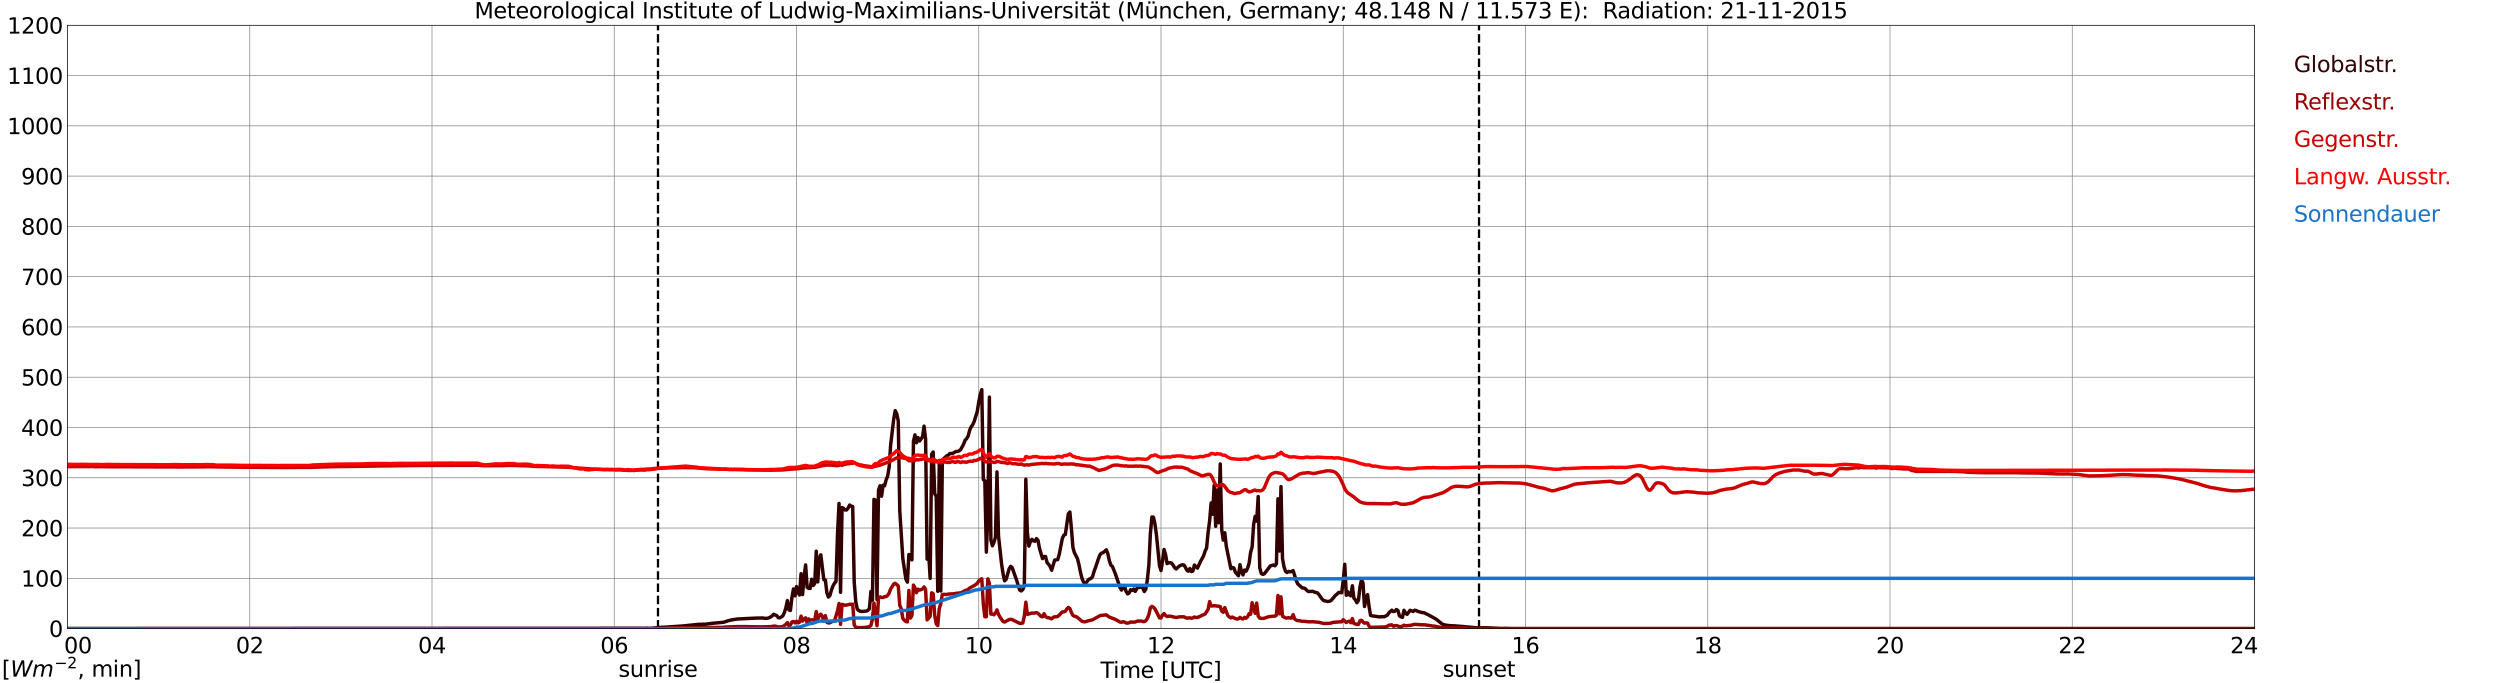 <?xml version="1.0" encoding="utf-8" standalone="no"?>
<!DOCTYPE svg PUBLIC "-//W3C//DTD SVG 1.1//EN"
  "http://www.w3.org/Graphics/SVG/1.1/DTD/svg11.dtd">
<svg xmlns:xlink="http://www.w3.org/1999/xlink" width="1085.4pt" height="296.64pt" viewBox="0 0 1085.4 296.64" xmlns="http://www.w3.org/2000/svg" version="1.1">
 <defs>
  <style type="text/css">*{stroke-linejoin: round; stroke-linecap: butt}</style>
 </defs>
 <g id="figure_1">
  <g id="patch_1">
   <path d="M 0 296.64 
L 1085.4 296.64 
L 1085.4 0 
L 0 0 
z
" style="fill: #ffffff"/>
  </g>
  <g id="axes_1">
   <g id="patch_2">
    <path d="M 29.306 272.909 
L 978.814 272.909 
L 978.814 10.976 
L 29.306 10.976 
z
" style="fill: #ffffff"/>
   </g>
   <g id="patch_3">
    <path d="M 978.814 272.909 
L 978.814 272.909 
L 978.814 10.976 
L 978.814 10.976 
z
" clip-path="url(#p03cfbde9bb)" style="fill: #d3d3d3; opacity: 0.25; stroke: #d3d3d3; stroke-linejoin: miter"/>
   </g>
   <g id="matplotlib.axis_1">
    <g id="xtick_1">
     <g id="line2d_1">
      <path d="M 29.306 272.909 
L 29.306 10.976 
" clip-path="url(#p03cfbde9bb)" style="fill: none; stroke: #808080; stroke-width: 0.3; stroke-linecap: square"/>
     </g>
     <g id="line2d_2"/>
     <g id="text_1">
      <!--    00 -->
      <g transform="translate(18.733 283.627) scale(0.095 -0.095)">
       <defs>
        <path id="DejaVuSans-20" transform="scale(0.016)"/>
        <path id="DejaVuSans-30" d="M 2034 4250 
Q 1547 4250 1301 3770 
Q 1056 3291 1056 2328 
Q 1056 1369 1301 889 
Q 1547 409 2034 409 
Q 2525 409 2770 889 
Q 3016 1369 3016 2328 
Q 3016 3291 2770 3770 
Q 2525 4250 2034 4250 
z
M 2034 4750 
Q 2819 4750 3233 4129 
Q 3647 3509 3647 2328 
Q 3647 1150 3233 529 
Q 2819 -91 2034 -91 
Q 1250 -91 836 529 
Q 422 1150 422 2328 
Q 422 3509 836 4129 
Q 1250 4750 2034 4750 
z
" transform="scale(0.016)"/>
       </defs>
       <use xlink:href="#DejaVuSans-20"/>
       <use xlink:href="#DejaVuSans-20" transform="translate(31.787 0)"/>
       <use xlink:href="#DejaVuSans-20" transform="translate(63.574 0)"/>
       <use xlink:href="#DejaVuSans-30" transform="translate(95.361 0)"/>
       <use xlink:href="#DejaVuSans-30" transform="translate(158.984 0)"/>
      </g>
     </g>
    </g>
    <g id="xtick_2">
     <g id="line2d_3">
      <path d="M 108.431 272.909 
L 108.431 10.976 
" clip-path="url(#p03cfbde9bb)" style="fill: none; stroke: #808080; stroke-width: 0.3; stroke-linecap: square"/>
     </g>
     <g id="line2d_4"/>
     <g id="text_2">
      <!-- 02 -->
      <g transform="translate(102.387 283.627) scale(0.095 -0.095)">
       <defs>
        <path id="DejaVuSans-32" d="M 1228 531 
L 3431 531 
L 3431 0 
L 469 0 
L 469 531 
Q 828 903 1448 1529 
Q 2069 2156 2228 2338 
Q 2531 2678 2651 2914 
Q 2772 3150 2772 3378 
Q 2772 3750 2511 3984 
Q 2250 4219 1831 4219 
Q 1534 4219 1204 4116 
Q 875 4013 500 3803 
L 500 4441 
Q 881 4594 1212 4672 
Q 1544 4750 1819 4750 
Q 2544 4750 2975 4387 
Q 3406 4025 3406 3419 
Q 3406 3131 3298 2873 
Q 3191 2616 2906 2266 
Q 2828 2175 2409 1742 
Q 1991 1309 1228 531 
z
" transform="scale(0.016)"/>
       </defs>
       <use xlink:href="#DejaVuSans-30"/>
       <use xlink:href="#DejaVuSans-32" transform="translate(63.623 0)"/>
      </g>
     </g>
    </g>
    <g id="xtick_3">
     <g id="line2d_5">
      <path d="M 187.557 272.909 
L 187.557 10.976 
" clip-path="url(#p03cfbde9bb)" style="fill: none; stroke: #808080; stroke-width: 0.3; stroke-linecap: square"/>
     </g>
     <g id="line2d_6"/>
     <g id="text_3">
      <!-- 04 -->
      <g transform="translate(181.513 283.627) scale(0.095 -0.095)">
       <defs>
        <path id="DejaVuSans-34" d="M 2419 4116 
L 825 1625 
L 2419 1625 
L 2419 4116 
z
M 2253 4666 
L 3047 4666 
L 3047 1625 
L 3713 1625 
L 3713 1100 
L 3047 1100 
L 3047 0 
L 2419 0 
L 2419 1100 
L 313 1100 
L 313 1709 
L 2253 4666 
z
" transform="scale(0.016)"/>
       </defs>
       <use xlink:href="#DejaVuSans-30"/>
       <use xlink:href="#DejaVuSans-34" transform="translate(63.623 0)"/>
      </g>
     </g>
    </g>
    <g id="xtick_4">
     <g id="line2d_7">
      <path d="M 266.683 272.909 
L 266.683 10.976 
" clip-path="url(#p03cfbde9bb)" style="fill: none; stroke: #808080; stroke-width: 0.3; stroke-linecap: square"/>
     </g>
     <g id="line2d_8"/>
     <g id="text_4">
      <!-- 06 -->
      <g transform="translate(260.638 283.627) scale(0.095 -0.095)">
       <defs>
        <path id="DejaVuSans-36" d="M 2113 2584 
Q 1688 2584 1439 2293 
Q 1191 2003 1191 1497 
Q 1191 994 1439 701 
Q 1688 409 2113 409 
Q 2538 409 2786 701 
Q 3034 994 3034 1497 
Q 3034 2003 2786 2293 
Q 2538 2584 2113 2584 
z
M 3366 4563 
L 3366 3988 
Q 3128 4100 2886 4159 
Q 2644 4219 2406 4219 
Q 1781 4219 1451 3797 
Q 1122 3375 1075 2522 
Q 1259 2794 1537 2939 
Q 1816 3084 2150 3084 
Q 2853 3084 3261 2657 
Q 3669 2231 3669 1497 
Q 3669 778 3244 343 
Q 2819 -91 2113 -91 
Q 1303 -91 875 529 
Q 447 1150 447 2328 
Q 447 3434 972 4092 
Q 1497 4750 2381 4750 
Q 2619 4750 2861 4703 
Q 3103 4656 3366 4563 
z
" transform="scale(0.016)"/>
       </defs>
       <use xlink:href="#DejaVuSans-30"/>
       <use xlink:href="#DejaVuSans-36" transform="translate(63.623 0)"/>
      </g>
     </g>
    </g>
    <g id="xtick_5">
     <g id="line2d_9">
      <path d="M 345.808 272.909 
L 345.808 10.976 
" clip-path="url(#p03cfbde9bb)" style="fill: none; stroke: #808080; stroke-width: 0.3; stroke-linecap: square"/>
     </g>
     <g id="line2d_10"/>
     <g id="text_5">
      <!-- 08 -->
      <g transform="translate(339.764 283.627) scale(0.095 -0.095)">
       <defs>
        <path id="DejaVuSans-38" d="M 2034 2216 
Q 1584 2216 1326 1975 
Q 1069 1734 1069 1313 
Q 1069 891 1326 650 
Q 1584 409 2034 409 
Q 2484 409 2743 651 
Q 3003 894 3003 1313 
Q 3003 1734 2745 1975 
Q 2488 2216 2034 2216 
z
M 1403 2484 
Q 997 2584 770 2862 
Q 544 3141 544 3541 
Q 544 4100 942 4425 
Q 1341 4750 2034 4750 
Q 2731 4750 3128 4425 
Q 3525 4100 3525 3541 
Q 3525 3141 3298 2862 
Q 3072 2584 2669 2484 
Q 3125 2378 3379 2068 
Q 3634 1759 3634 1313 
Q 3634 634 3220 271 
Q 2806 -91 2034 -91 
Q 1263 -91 848 271 
Q 434 634 434 1313 
Q 434 1759 690 2068 
Q 947 2378 1403 2484 
z
M 1172 3481 
Q 1172 3119 1398 2916 
Q 1625 2713 2034 2713 
Q 2441 2713 2670 2916 
Q 2900 3119 2900 3481 
Q 2900 3844 2670 4047 
Q 2441 4250 2034 4250 
Q 1625 4250 1398 4047 
Q 1172 3844 1172 3481 
z
" transform="scale(0.016)"/>
       </defs>
       <use xlink:href="#DejaVuSans-30"/>
       <use xlink:href="#DejaVuSans-38" transform="translate(63.623 0)"/>
      </g>
     </g>
    </g>
    <g id="xtick_6">
     <g id="line2d_11">
      <path d="M 424.934 272.909 
L 424.934 10.976 
" clip-path="url(#p03cfbde9bb)" style="fill: none; stroke: #808080; stroke-width: 0.3; stroke-linecap: square"/>
     </g>
     <g id="line2d_12"/>
     <g id="text_6">
      <!-- 10 -->
      <g transform="translate(418.89 283.627) scale(0.095 -0.095)">
       <defs>
        <path id="DejaVuSans-31" d="M 794 531 
L 1825 531 
L 1825 4091 
L 703 3866 
L 703 4441 
L 1819 4666 
L 2450 4666 
L 2450 531 
L 3481 531 
L 3481 0 
L 794 0 
L 794 531 
z
" transform="scale(0.016)"/>
       </defs>
       <use xlink:href="#DejaVuSans-31"/>
       <use xlink:href="#DejaVuSans-30" transform="translate(63.623 0)"/>
      </g>
     </g>
    </g>
    <g id="xtick_7">
     <g id="line2d_13">
      <path d="M 504.06 272.909 
L 504.06 10.976 
" clip-path="url(#p03cfbde9bb)" style="fill: none; stroke: #808080; stroke-width: 0.3; stroke-linecap: square"/>
     </g>
     <g id="line2d_14"/>
     <g id="text_7">
      <!-- 12 -->
      <g transform="translate(498.015 283.627) scale(0.095 -0.095)">
       <use xlink:href="#DejaVuSans-31"/>
       <use xlink:href="#DejaVuSans-32" transform="translate(63.623 0)"/>
      </g>
     </g>
    </g>
    <g id="xtick_8">
     <g id="line2d_15">
      <path d="M 583.185 272.909 
L 583.185 10.976 
" clip-path="url(#p03cfbde9bb)" style="fill: none; stroke: #808080; stroke-width: 0.3; stroke-linecap: square"/>
     </g>
     <g id="line2d_16"/>
     <g id="text_8">
      <!-- 14 -->
      <g transform="translate(577.141 283.627) scale(0.095 -0.095)">
       <use xlink:href="#DejaVuSans-31"/>
       <use xlink:href="#DejaVuSans-34" transform="translate(63.623 0)"/>
      </g>
     </g>
    </g>
    <g id="xtick_9">
     <g id="line2d_17">
      <path d="M 662.311 272.909 
L 662.311 10.976 
" clip-path="url(#p03cfbde9bb)" style="fill: none; stroke: #808080; stroke-width: 0.3; stroke-linecap: square"/>
     </g>
     <g id="line2d_18"/>
     <g id="text_9">
      <!-- 16 -->
      <g transform="translate(656.267 283.627) scale(0.095 -0.095)">
       <use xlink:href="#DejaVuSans-31"/>
       <use xlink:href="#DejaVuSans-36" transform="translate(63.623 0)"/>
      </g>
     </g>
    </g>
    <g id="xtick_10">
     <g id="line2d_19">
      <path d="M 741.437 272.909 
L 741.437 10.976 
" clip-path="url(#p03cfbde9bb)" style="fill: none; stroke: #808080; stroke-width: 0.3; stroke-linecap: square"/>
     </g>
     <g id="line2d_20"/>
     <g id="text_10">
      <!-- 18 -->
      <g transform="translate(735.392 283.627) scale(0.095 -0.095)">
       <use xlink:href="#DejaVuSans-31"/>
       <use xlink:href="#DejaVuSans-38" transform="translate(63.623 0)"/>
      </g>
     </g>
    </g>
    <g id="xtick_11">
     <g id="line2d_21">
      <path d="M 820.562 272.909 
L 820.562 10.976 
" clip-path="url(#p03cfbde9bb)" style="fill: none; stroke: #808080; stroke-width: 0.3; stroke-linecap: square"/>
     </g>
     <g id="line2d_22"/>
     <g id="text_11">
      <!-- 20 -->
      <g transform="translate(814.518 283.627) scale(0.095 -0.095)">
       <use xlink:href="#DejaVuSans-32"/>
       <use xlink:href="#DejaVuSans-30" transform="translate(63.623 0)"/>
      </g>
     </g>
    </g>
    <g id="xtick_12">
     <g id="line2d_23">
      <path d="M 899.688 272.909 
L 899.688 10.976 
" clip-path="url(#p03cfbde9bb)" style="fill: none; stroke: #808080; stroke-width: 0.3; stroke-linecap: square"/>
     </g>
     <g id="line2d_24"/>
     <g id="text_12">
      <!-- 22 -->
      <g transform="translate(893.644 283.627) scale(0.095 -0.095)">
       <use xlink:href="#DejaVuSans-32"/>
       <use xlink:href="#DejaVuSans-32" transform="translate(63.623 0)"/>
      </g>
     </g>
    </g>
    <g id="xtick_13">
     <g id="line2d_25">
      <path d="M 978.814 272.909 
L 978.814 10.976 
" clip-path="url(#p03cfbde9bb)" style="fill: none; stroke: #808080; stroke-width: 0.3; stroke-linecap: square"/>
     </g>
     <g id="line2d_26"/>
     <g id="text_13">
      <!-- 24    -->
      <g transform="translate(968.241 283.627) scale(0.095 -0.095)">
       <use xlink:href="#DejaVuSans-32"/>
       <use xlink:href="#DejaVuSans-34" transform="translate(63.623 0)"/>
       <use xlink:href="#DejaVuSans-20" transform="translate(127.246 0)"/>
       <use xlink:href="#DejaVuSans-20" transform="translate(159.033 0)"/>
       <use xlink:href="#DejaVuSans-20" transform="translate(190.82 0)"/>
      </g>
     </g>
    </g>
    <g id="text_14">
     <!-- Time [UTC] -->
     <g transform="translate(477.806 294.322) scale(0.095 -0.095)">
      <defs>
       <path id="DejaVuSans-54" d="M -19 4666 
L 3928 4666 
L 3928 4134 
L 2272 4134 
L 2272 0 
L 1638 0 
L 1638 4134 
L -19 4134 
L -19 4666 
z
" transform="scale(0.016)"/>
       <path id="DejaVuSans-69" d="M 603 3500 
L 1178 3500 
L 1178 0 
L 603 0 
L 603 3500 
z
M 603 4863 
L 1178 4863 
L 1178 4134 
L 603 4134 
L 603 4863 
z
" transform="scale(0.016)"/>
       <path id="DejaVuSans-6d" d="M 3328 2828 
Q 3544 3216 3844 3400 
Q 4144 3584 4550 3584 
Q 5097 3584 5394 3201 
Q 5691 2819 5691 2113 
L 5691 0 
L 5113 0 
L 5113 2094 
Q 5113 2597 4934 2840 
Q 4756 3084 4391 3084 
Q 3944 3084 3684 2787 
Q 3425 2491 3425 1978 
L 3425 0 
L 2847 0 
L 2847 2094 
Q 2847 2600 2669 2842 
Q 2491 3084 2119 3084 
Q 1678 3084 1418 2786 
Q 1159 2488 1159 1978 
L 1159 0 
L 581 0 
L 581 3500 
L 1159 3500 
L 1159 2956 
Q 1356 3278 1631 3431 
Q 1906 3584 2284 3584 
Q 2666 3584 2933 3390 
Q 3200 3197 3328 2828 
z
" transform="scale(0.016)"/>
       <path id="DejaVuSans-65" d="M 3597 1894 
L 3597 1613 
L 953 1613 
Q 991 1019 1311 708 
Q 1631 397 2203 397 
Q 2534 397 2845 478 
Q 3156 559 3463 722 
L 3463 178 
Q 3153 47 2828 -22 
Q 2503 -91 2169 -91 
Q 1331 -91 842 396 
Q 353 884 353 1716 
Q 353 2575 817 3079 
Q 1281 3584 2069 3584 
Q 2775 3584 3186 3129 
Q 3597 2675 3597 1894 
z
M 3022 2063 
Q 3016 2534 2758 2815 
Q 2500 3097 2075 3097 
Q 1594 3097 1305 2825 
Q 1016 2553 972 2059 
L 3022 2063 
z
" transform="scale(0.016)"/>
       <path id="DejaVuSans-5b" d="M 550 4863 
L 1875 4863 
L 1875 4416 
L 1125 4416 
L 1125 -397 
L 1875 -397 
L 1875 -844 
L 550 -844 
L 550 4863 
z
" transform="scale(0.016)"/>
       <path id="DejaVuSans-55" d="M 556 4666 
L 1191 4666 
L 1191 1831 
Q 1191 1081 1462 751 
Q 1734 422 2344 422 
Q 2950 422 3222 751 
Q 3494 1081 3494 1831 
L 3494 4666 
L 4128 4666 
L 4128 1753 
Q 4128 841 3676 375 
Q 3225 -91 2344 -91 
Q 1459 -91 1007 375 
Q 556 841 556 1753 
L 556 4666 
z
" transform="scale(0.016)"/>
       <path id="DejaVuSans-43" d="M 4122 4306 
L 4122 3641 
Q 3803 3938 3442 4084 
Q 3081 4231 2675 4231 
Q 1875 4231 1450 3742 
Q 1025 3253 1025 2328 
Q 1025 1406 1450 917 
Q 1875 428 2675 428 
Q 3081 428 3442 575 
Q 3803 722 4122 1019 
L 4122 359 
Q 3791 134 3420 21 
Q 3050 -91 2638 -91 
Q 1578 -91 968 557 
Q 359 1206 359 2328 
Q 359 3453 968 4101 
Q 1578 4750 2638 4750 
Q 3056 4750 3426 4639 
Q 3797 4528 4122 4306 
z
" transform="scale(0.016)"/>
       <path id="DejaVuSans-5d" d="M 1947 4863 
L 1947 -844 
L 622 -844 
L 622 -397 
L 1369 -397 
L 1369 4416 
L 622 4416 
L 622 4863 
L 1947 4863 
z
" transform="scale(0.016)"/>
      </defs>
      <use xlink:href="#DejaVuSans-54"/>
      <use xlink:href="#DejaVuSans-69" transform="translate(57.959 0)"/>
      <use xlink:href="#DejaVuSans-6d" transform="translate(85.742 0)"/>
      <use xlink:href="#DejaVuSans-65" transform="translate(183.154 0)"/>
      <use xlink:href="#DejaVuSans-20" transform="translate(244.678 0)"/>
      <use xlink:href="#DejaVuSans-5b" transform="translate(276.465 0)"/>
      <use xlink:href="#DejaVuSans-55" transform="translate(315.479 0)"/>
      <use xlink:href="#DejaVuSans-54" transform="translate(388.672 0)"/>
      <use xlink:href="#DejaVuSans-43" transform="translate(443.881 0)"/>
      <use xlink:href="#DejaVuSans-5d" transform="translate(513.705 0)"/>
     </g>
    </g>
   </g>
   <g id="matplotlib.axis_2">
    <g id="ytick_1">
     <g id="line2d_27">
      <path d="M 29.306 272.909 
L 978.814 272.909 
" clip-path="url(#p03cfbde9bb)" style="fill: none; stroke: #808080; stroke-width: 0.3; stroke-linecap: square"/>
     </g>
     <g id="line2d_28"/>
     <g id="text_15">
      <!-- 0 -->
      <g transform="translate(21.261 276.518) scale(0.095 -0.095)">
       <use xlink:href="#DejaVuSans-30"/>
      </g>
     </g>
    </g>
    <g id="ytick_2">
     <g id="line2d_29">
      <path d="M 29.306 251.081 
L 978.814 251.081 
" clip-path="url(#p03cfbde9bb)" style="fill: none; stroke: #808080; stroke-width: 0.3; stroke-linecap: square"/>
     </g>
     <g id="line2d_30"/>
     <g id="text_16">
      <!-- 100 -->
      <g transform="translate(9.173 254.69) scale(0.095 -0.095)">
       <use xlink:href="#DejaVuSans-31"/>
       <use xlink:href="#DejaVuSans-30" transform="translate(63.623 0)"/>
       <use xlink:href="#DejaVuSans-30" transform="translate(127.246 0)"/>
      </g>
     </g>
    </g>
    <g id="ytick_3">
     <g id="line2d_31">
      <path d="M 29.306 229.253 
L 978.814 229.253 
" clip-path="url(#p03cfbde9bb)" style="fill: none; stroke: #808080; stroke-width: 0.3; stroke-linecap: square"/>
     </g>
     <g id="line2d_32"/>
     <g id="text_17">
      <!-- 200 -->
      <g transform="translate(9.173 232.863) scale(0.095 -0.095)">
       <use xlink:href="#DejaVuSans-32"/>
       <use xlink:href="#DejaVuSans-30" transform="translate(63.623 0)"/>
       <use xlink:href="#DejaVuSans-30" transform="translate(127.246 0)"/>
      </g>
     </g>
    </g>
    <g id="ytick_4">
     <g id="line2d_33">
      <path d="M 29.306 207.426 
L 978.814 207.426 
" clip-path="url(#p03cfbde9bb)" style="fill: none; stroke: #808080; stroke-width: 0.3; stroke-linecap: square"/>
     </g>
     <g id="line2d_34"/>
     <g id="text_18">
      <!-- 300 -->
      <g transform="translate(9.173 211.035) scale(0.095 -0.095)">
       <defs>
        <path id="DejaVuSans-33" d="M 2597 2516 
Q 3050 2419 3304 2112 
Q 3559 1806 3559 1356 
Q 3559 666 3084 287 
Q 2609 -91 1734 -91 
Q 1441 -91 1130 -33 
Q 819 25 488 141 
L 488 750 
Q 750 597 1062 519 
Q 1375 441 1716 441 
Q 2309 441 2620 675 
Q 2931 909 2931 1356 
Q 2931 1769 2642 2001 
Q 2353 2234 1838 2234 
L 1294 2234 
L 1294 2753 
L 1863 2753 
Q 2328 2753 2575 2939 
Q 2822 3125 2822 3475 
Q 2822 3834 2567 4026 
Q 2313 4219 1838 4219 
Q 1578 4219 1281 4162 
Q 984 4106 628 3988 
L 628 4550 
Q 988 4650 1302 4700 
Q 1616 4750 1894 4750 
Q 2613 4750 3031 4423 
Q 3450 4097 3450 3541 
Q 3450 3153 3228 2886 
Q 3006 2619 2597 2516 
z
" transform="scale(0.016)"/>
       </defs>
       <use xlink:href="#DejaVuSans-33"/>
       <use xlink:href="#DejaVuSans-30" transform="translate(63.623 0)"/>
       <use xlink:href="#DejaVuSans-30" transform="translate(127.246 0)"/>
      </g>
     </g>
    </g>
    <g id="ytick_5">
     <g id="line2d_35">
      <path d="M 29.306 185.598 
L 978.814 185.598 
" clip-path="url(#p03cfbde9bb)" style="fill: none; stroke: #808080; stroke-width: 0.3; stroke-linecap: square"/>
     </g>
     <g id="line2d_36"/>
     <g id="text_19">
      <!-- 400 -->
      <g transform="translate(9.173 189.207) scale(0.095 -0.095)">
       <use xlink:href="#DejaVuSans-34"/>
       <use xlink:href="#DejaVuSans-30" transform="translate(63.623 0)"/>
       <use xlink:href="#DejaVuSans-30" transform="translate(127.246 0)"/>
      </g>
     </g>
    </g>
    <g id="ytick_6">
     <g id="line2d_37">
      <path d="M 29.306 163.77 
L 978.814 163.77 
" clip-path="url(#p03cfbde9bb)" style="fill: none; stroke: #808080; stroke-width: 0.3; stroke-linecap: square"/>
     </g>
     <g id="line2d_38"/>
     <g id="text_20">
      <!-- 500 -->
      <g transform="translate(9.173 167.379) scale(0.095 -0.095)">
       <defs>
        <path id="DejaVuSans-35" d="M 691 4666 
L 3169 4666 
L 3169 4134 
L 1269 4134 
L 1269 2991 
Q 1406 3038 1543 3061 
Q 1681 3084 1819 3084 
Q 2600 3084 3056 2656 
Q 3513 2228 3513 1497 
Q 3513 744 3044 326 
Q 2575 -91 1722 -91 
Q 1428 -91 1123 -41 
Q 819 9 494 109 
L 494 744 
Q 775 591 1075 516 
Q 1375 441 1709 441 
Q 2250 441 2565 725 
Q 2881 1009 2881 1497 
Q 2881 1984 2565 2268 
Q 2250 2553 1709 2553 
Q 1456 2553 1204 2497 
Q 953 2441 691 2322 
L 691 4666 
z
" transform="scale(0.016)"/>
       </defs>
       <use xlink:href="#DejaVuSans-35"/>
       <use xlink:href="#DejaVuSans-30" transform="translate(63.623 0)"/>
       <use xlink:href="#DejaVuSans-30" transform="translate(127.246 0)"/>
      </g>
     </g>
    </g>
    <g id="ytick_7">
     <g id="line2d_39">
      <path d="M 29.306 141.942 
L 978.814 141.942 
" clip-path="url(#p03cfbde9bb)" style="fill: none; stroke: #808080; stroke-width: 0.3; stroke-linecap: square"/>
     </g>
     <g id="line2d_40"/>
     <g id="text_21">
      <!-- 600 -->
      <g transform="translate(9.173 145.551) scale(0.095 -0.095)">
       <use xlink:href="#DejaVuSans-36"/>
       <use xlink:href="#DejaVuSans-30" transform="translate(63.623 0)"/>
       <use xlink:href="#DejaVuSans-30" transform="translate(127.246 0)"/>
      </g>
     </g>
    </g>
    <g id="ytick_8">
     <g id="line2d_41">
      <path d="M 29.306 120.114 
L 978.814 120.114 
" clip-path="url(#p03cfbde9bb)" style="fill: none; stroke: #808080; stroke-width: 0.3; stroke-linecap: square"/>
     </g>
     <g id="line2d_42"/>
     <g id="text_22">
      <!-- 700 -->
      <g transform="translate(9.173 123.724) scale(0.095 -0.095)">
       <defs>
        <path id="DejaVuSans-37" d="M 525 4666 
L 3525 4666 
L 3525 4397 
L 1831 0 
L 1172 0 
L 2766 4134 
L 525 4134 
L 525 4666 
z
" transform="scale(0.016)"/>
       </defs>
       <use xlink:href="#DejaVuSans-37"/>
       <use xlink:href="#DejaVuSans-30" transform="translate(63.623 0)"/>
       <use xlink:href="#DejaVuSans-30" transform="translate(127.246 0)"/>
      </g>
     </g>
    </g>
    <g id="ytick_9">
     <g id="line2d_43">
      <path d="M 29.306 98.287 
L 978.814 98.287 
" clip-path="url(#p03cfbde9bb)" style="fill: none; stroke: #808080; stroke-width: 0.3; stroke-linecap: square"/>
     </g>
     <g id="line2d_44"/>
     <g id="text_23">
      <!-- 800 -->
      <g transform="translate(9.173 101.896) scale(0.095 -0.095)">
       <use xlink:href="#DejaVuSans-38"/>
       <use xlink:href="#DejaVuSans-30" transform="translate(63.623 0)"/>
       <use xlink:href="#DejaVuSans-30" transform="translate(127.246 0)"/>
      </g>
     </g>
    </g>
    <g id="ytick_10">
     <g id="line2d_45">
      <path d="M 29.306 76.459 
L 978.814 76.459 
" clip-path="url(#p03cfbde9bb)" style="fill: none; stroke: #808080; stroke-width: 0.3; stroke-linecap: square"/>
     </g>
     <g id="line2d_46"/>
     <g id="text_24">
      <!-- 900 -->
      <g transform="translate(9.173 80.068) scale(0.095 -0.095)">
       <defs>
        <path id="DejaVuSans-39" d="M 703 97 
L 703 672 
Q 941 559 1184 500 
Q 1428 441 1663 441 
Q 2288 441 2617 861 
Q 2947 1281 2994 2138 
Q 2813 1869 2534 1725 
Q 2256 1581 1919 1581 
Q 1219 1581 811 2004 
Q 403 2428 403 3163 
Q 403 3881 828 4315 
Q 1253 4750 1959 4750 
Q 2769 4750 3195 4129 
Q 3622 3509 3622 2328 
Q 3622 1225 3098 567 
Q 2575 -91 1691 -91 
Q 1453 -91 1209 -44 
Q 966 3 703 97 
z
M 1959 2075 
Q 2384 2075 2632 2365 
Q 2881 2656 2881 3163 
Q 2881 3666 2632 3958 
Q 2384 4250 1959 4250 
Q 1534 4250 1286 3958 
Q 1038 3666 1038 3163 
Q 1038 2656 1286 2365 
Q 1534 2075 1959 2075 
z
" transform="scale(0.016)"/>
       </defs>
       <use xlink:href="#DejaVuSans-39"/>
       <use xlink:href="#DejaVuSans-30" transform="translate(63.623 0)"/>
       <use xlink:href="#DejaVuSans-30" transform="translate(127.246 0)"/>
      </g>
     </g>
    </g>
    <g id="ytick_11">
     <g id="line2d_47">
      <path d="M 29.306 54.631 
L 978.814 54.631 
" clip-path="url(#p03cfbde9bb)" style="fill: none; stroke: #808080; stroke-width: 0.3; stroke-linecap: square"/>
     </g>
     <g id="line2d_48"/>
     <g id="text_25">
      <!-- 1000 -->
      <g transform="translate(3.128 58.24) scale(0.095 -0.095)">
       <use xlink:href="#DejaVuSans-31"/>
       <use xlink:href="#DejaVuSans-30" transform="translate(63.623 0)"/>
       <use xlink:href="#DejaVuSans-30" transform="translate(127.246 0)"/>
       <use xlink:href="#DejaVuSans-30" transform="translate(190.869 0)"/>
      </g>
     </g>
    </g>
    <g id="ytick_12">
     <g id="line2d_49">
      <path d="M 29.306 32.803 
L 978.814 32.803 
" clip-path="url(#p03cfbde9bb)" style="fill: none; stroke: #808080; stroke-width: 0.3; stroke-linecap: square"/>
     </g>
     <g id="line2d_50"/>
     <g id="text_26">
      <!-- 1100 -->
      <g transform="translate(3.128 36.413) scale(0.095 -0.095)">
       <use xlink:href="#DejaVuSans-31"/>
       <use xlink:href="#DejaVuSans-31" transform="translate(63.623 0)"/>
       <use xlink:href="#DejaVuSans-30" transform="translate(127.246 0)"/>
       <use xlink:href="#DejaVuSans-30" transform="translate(190.869 0)"/>
      </g>
     </g>
    </g>
    <g id="ytick_13">
     <g id="line2d_51">
      <path d="M 29.306 10.976 
L 978.814 10.976 
" clip-path="url(#p03cfbde9bb)" style="fill: none; stroke: #808080; stroke-width: 0.3; stroke-linecap: square"/>
     </g>
     <g id="line2d_52"/>
     <g id="text_27">
      <!-- 1200 -->
      <g transform="translate(3.128 14.585) scale(0.095 -0.095)">
       <use xlink:href="#DejaVuSans-31"/>
       <use xlink:href="#DejaVuSans-32" transform="translate(63.623 0)"/>
       <use xlink:href="#DejaVuSans-30" transform="translate(127.246 0)"/>
       <use xlink:href="#DejaVuSans-30" transform="translate(190.869 0)"/>
      </g>
     </g>
    </g>
   </g>
   <g id="line2d_53">
    <path d="M 285.673 272.909 
L 285.673 10.976 
" clip-path="url(#p03cfbde9bb)" style="fill: none; stroke-dasharray: 3.7,1.6; stroke-dashoffset: 0; stroke: #000000"/>
   </g>
   <g id="line2d_54">
    <path d="M 642.134 272.909 
L 642.134 10.976 
" clip-path="url(#p03cfbde9bb)" style="fill: none; stroke-dasharray: 3.7,1.6; stroke-dashoffset: 0; stroke: #000000"/>
   </g>
   <g id="line2d_55">
    <path d="M 29.306 272.909 
L 280.53 272.8 
L 281.189 272.721 
L 281.849 272.876 
L 286.464 272.391 
L 287.783 272.354 
L 289.761 272.217 
L 296.355 271.772 
L 303.608 271.036 
L 304.927 271.056 
L 305.586 270.979 
L 306.246 271.016 
L 308.883 270.65 
L 314.158 270.165 
L 316.136 269.506 
L 317.455 269.176 
L 318.774 268.945 
L 320.093 268.751 
L 328.005 268.364 
L 331.302 268.305 
L 331.961 268.48 
L 333.28 268.401 
L 333.94 268.19 
L 334.599 267.86 
L 335.258 267.356 
L 335.918 266.679 
L 336.577 267.046 
L 337.236 267.24 
L 337.896 268.19 
L 338.555 268.229 
L 339.215 267.88 
L 339.874 267.356 
L 340.533 265.981 
L 341.193 263.87 
L 341.852 260.753 
L 342.512 264.8 
L 343.171 265.033 
L 343.83 259.299 
L 344.49 255.698 
L 345.149 258.699 
L 345.808 254.67 
L 346.468 257.284 
L 347.127 258.33 
L 347.787 249.093 
L 348.446 258.138 
L 349.105 250.389 
L 349.765 245.277 
L 350.424 254.979 
L 351.083 255.464 
L 351.743 255.464 
L 352.402 251.494 
L 353.062 254.187 
L 353.721 253.294 
L 354.38 239.312 
L 355.04 252.637 
L 355.699 242.236 
L 356.359 240.881 
L 357.677 251.668 
L 358.337 251.804 
L 358.996 257.324 
L 359.655 259.223 
L 360.315 258.544 
L 360.974 256.2 
L 361.634 254.419 
L 362.293 253.218 
L 362.952 252.443 
L 363.612 231.894 
L 364.271 218.569 
L 364.93 257.169 
L 365.59 220.369 
L 366.249 220.719 
L 366.909 221.415 
L 367.568 221.395 
L 368.227 220.544 
L 368.887 219.265 
L 369.546 219.73 
L 370.206 219.924 
L 370.865 252.733 
L 371.524 261.12 
L 372.184 264.49 
L 372.843 265.07 
L 373.502 265.361 
L 374.162 265.479 
L 376.14 265.304 
L 376.799 264.994 
L 377.459 264.276 
L 378.118 256.782 
L 378.777 260.598 
L 379.437 216.807 
L 380.096 217.135 
L 380.756 260.308 
L 381.415 212.837 
L 382.074 210.898 
L 382.734 215.449 
L 383.393 210.667 
L 384.053 210.898 
L 384.712 208.382 
L 385.371 206.753 
L 386.031 202.783 
L 386.69 193.08 
L 388.009 182.02 
L 388.668 178.283 
L 389.328 179.678 
L 389.987 182.758 
L 390.646 221.823 
L 391.965 242.45 
L 393.284 251.417 
L 393.943 252.733 
L 394.603 240.746 
L 395.262 241.152 
L 395.921 243.051 
L 396.581 191.646 
L 397.24 188.8 
L 397.899 192.229 
L 398.559 189.981 
L 399.218 191.454 
L 400.537 189.651 
L 401.196 185.024 
L 401.856 190.679 
L 402.515 242.758 
L 403.175 239.737 
L 403.834 251.107 
L 404.493 197.186 
L 405.153 196.237 
L 405.812 214.423 
L 406.471 215.432 
L 407.131 256.724 
L 407.79 200.807 
L 408.45 256.608 
L 409.109 201.582 
L 409.768 199.065 
L 411.087 197.902 
L 411.746 197.555 
L 412.406 196.896 
L 413.065 196.896 
L 413.725 196.78 
L 415.043 196.025 
L 415.703 196.005 
L 416.362 195.772 
L 417.022 195.27 
L 418.34 192.906 
L 419 191.144 
L 419.659 190.465 
L 420.318 189.361 
L 420.978 186.824 
L 421.637 185.294 
L 422.297 184.443 
L 422.956 182.93 
L 424.275 178.709 
L 424.934 174.564 
L 425.593 171.233 
L 426.253 169.161 
L 426.912 208.207 
L 427.572 208.711 
L 428.231 239.718 
L 428.89 223.644 
L 429.55 172.414 
L 430.209 234.431 
L 430.869 236.967 
L 431.528 235.496 
L 432.187 233.211 
L 432.847 204.876 
L 433.506 232.591 
L 434.825 244.736 
L 435.484 249.053 
L 436.144 252.172 
L 436.803 251.609 
L 438.122 246.982 
L 438.781 245.877 
L 439.44 246.438 
L 440.759 250.177 
L 441.419 251.998 
L 442.078 254.303 
L 442.737 256.2 
L 443.397 256.569 
L 444.056 255.929 
L 444.716 254.264 
L 445.375 208.072 
L 446.034 230.965 
L 446.694 237.105 
L 447.353 235.166 
L 448.012 234.16 
L 448.672 234.856 
L 449.331 234.972 
L 449.991 233.831 
L 450.65 234.566 
L 451.309 238.072 
L 452.628 242.527 
L 453.287 241.636 
L 453.947 241.636 
L 454.606 244.271 
L 455.266 245.006 
L 455.925 245.973 
L 456.584 247.562 
L 457.903 243.166 
L 459.222 242.952 
L 459.881 240.687 
L 461.2 233.831 
L 461.859 232.359 
L 462.519 232.069 
L 463.838 223.024 
L 464.497 222.306 
L 465.156 229.319 
L 465.816 237.705 
L 466.475 239.99 
L 467.794 242.546 
L 468.453 245.198 
L 469.113 248.569 
L 469.772 251.147 
L 470.431 252.733 
L 471.091 253.257 
L 471.75 252.753 
L 472.409 251.862 
L 473.069 251.339 
L 473.728 251.127 
L 474.388 250.217 
L 475.047 247.912 
L 475.706 246.168 
L 477.025 242.197 
L 477.685 240.647 
L 478.344 240.106 
L 479.003 239.892 
L 480.322 238.711 
L 480.981 240.396 
L 481.641 243.437 
L 482.3 245.373 
L 482.96 245.936 
L 484.278 249.208 
L 486.256 255.097 
L 486.916 256.182 
L 487.575 255.154 
L 488.235 254.477 
L 488.894 256.782 
L 489.553 257.828 
L 490.213 257.479 
L 490.872 256.045 
L 491.532 256.355 
L 492.191 255.735 
L 492.85 256.763 
L 493.51 255.619 
L 494.169 254.844 
L 494.828 255.038 
L 495.488 254.825 
L 496.147 255.329 
L 496.807 256.8 
L 497.466 255.813 
L 498.125 251.784 
L 498.785 245.373 
L 499.444 231.72 
L 500.103 224.475 
L 500.763 224.534 
L 501.422 227.496 
L 502.082 232.281 
L 503.4 245.567 
L 504.06 247.717 
L 504.719 243.533 
L 505.379 238.576 
L 506.038 240.726 
L 506.697 244.677 
L 507.357 244.367 
L 508.016 244.251 
L 508.675 244.502 
L 509.335 245.373 
L 509.994 246.497 
L 510.654 247.001 
L 511.972 245.762 
L 513.291 245.198 
L 513.95 245.277 
L 514.61 246.187 
L 515.269 247.543 
L 515.929 247.988 
L 516.588 246.846 
L 517.247 248.143 
L 517.907 247.931 
L 518.566 245.316 
L 519.226 246.072 
L 519.885 246.633 
L 521.204 243.767 
L 522.522 241.366 
L 523.182 239.351 
L 523.841 237.976 
L 524.501 231.275 
L 525.16 226.2 
L 525.819 218.355 
L 526.479 223.275 
L 527.138 210.704 
L 527.797 228.505 
L 528.457 212.699 
L 529.116 226.955 
L 529.776 201.427 
L 530.435 230.15 
L 531.094 234.49 
L 531.754 231.312 
L 532.413 237.201 
L 534.391 246.903 
L 535.051 246.362 
L 535.71 246.633 
L 536.369 248.453 
L 537.688 249.983 
L 538.348 245.161 
L 539.007 248.241 
L 539.666 249.597 
L 540.326 247.486 
L 540.985 247.988 
L 541.644 246.748 
L 542.304 244.598 
L 542.963 239.796 
L 543.623 237.491 
L 544.282 227.634 
L 544.941 224.165 
L 545.601 226.276 
L 546.26 215.548 
L 546.919 246.478 
L 547.579 248.938 
L 548.238 249.363 
L 548.898 249.151 
L 551.535 245.703 
L 552.854 245.277 
L 553.513 245.646 
L 554.173 244.753 
L 554.832 216.554 
L 555.491 239.235 
L 556.151 211.267 
L 556.81 242.507 
L 557.47 246.072 
L 558.129 248.047 
L 558.788 248.551 
L 559.448 248.086 
L 560.107 248.259 
L 560.766 248.123 
L 561.426 247.737 
L 562.745 251.959 
L 563.404 253.469 
L 565.382 255.252 
L 566.042 255.289 
L 566.701 255.58 
L 567.36 256.298 
L 568.02 256.82 
L 569.998 256.724 
L 570.657 257.053 
L 571.976 257.402 
L 572.635 258.158 
L 573.954 260.035 
L 574.613 260.694 
L 575.932 261.063 
L 576.592 261.139 
L 577.251 261.024 
L 577.91 260.714 
L 579.889 258.389 
L 580.548 257.904 
L 581.207 257.208 
L 582.526 257.343 
L 583.185 251.882 
L 583.845 245.006 
L 584.504 258.448 
L 585.164 256.898 
L 585.823 258.254 
L 586.482 258.679 
L 587.142 254.322 
L 587.801 259.705 
L 588.46 260.443 
L 589.12 261.683 
L 589.779 260.674 
L 590.439 254.923 
L 591.098 251.707 
L 591.757 253.063 
L 592.417 263.309 
L 593.076 260.19 
L 593.736 258.175 
L 594.395 263.385 
L 595.054 267.181 
L 595.714 267.375 
L 597.032 267.55 
L 599.011 267.84 
L 599.67 267.744 
L 600.989 267.764 
L 602.307 267.105 
L 602.967 266.099 
L 604.286 264.915 
L 604.945 265.516 
L 605.604 265.343 
L 606.264 264.645 
L 606.923 265.051 
L 607.582 267.356 
L 608.242 267.801 
L 608.901 268.015 
L 609.561 264.974 
L 610.22 266.175 
L 610.879 266.736 
L 612.198 264.974 
L 613.517 265.479 
L 614.176 264.935 
L 614.836 265.051 
L 615.495 265.42 
L 617.473 265.981 
L 618.133 265.981 
L 620.111 266.93 
L 623.408 268.751 
L 626.045 270.861 
L 626.705 271.171 
L 628.023 271.462 
L 629.342 271.617 
L 631.32 271.715 
L 635.276 272.025 
L 640.552 272.527 
L 642.53 272.566 
L 645.167 272.546 
L 652.42 272.896 
L 653.08 272.819 
L 656.377 272.909 
L 978.154 272.909 
L 978.154 272.909 
" clip-path="url(#p03cfbde9bb)" style="fill: none; stroke: #330000; stroke-width: 1.5; stroke-linecap: square"/>
   </g>
   <g id="line2d_56">
    <path d="M 29.306 272.909 
L 289.102 272.909 
L 289.761 272.536 
L 290.42 272.479 
L 292.399 272.555 
L 306.905 272.479 
L 308.224 272.42 
L 313.499 272.381 
L 315.477 272.188 
L 316.136 272.226 
L 316.796 272.13 
L 317.455 272.169 
L 318.774 272.071 
L 320.093 272.053 
L 324.049 272.053 
L 328.665 272.13 
L 330.643 272.149 
L 334.599 272.053 
L 335.918 271.859 
L 336.577 271.82 
L 337.896 272.226 
L 339.874 272.034 
L 341.193 271.064 
L 341.852 270.289 
L 342.512 271.743 
L 343.171 271.315 
L 343.83 270.019 
L 344.49 269.805 
L 345.149 270.425 
L 345.808 269.748 
L 346.468 270.425 
L 347.127 270.115 
L 347.787 267.5 
L 348.446 269.65 
L 349.105 268.644 
L 349.765 268.238 
L 350.424 270.405 
L 351.083 268.703 
L 351.743 269.283 
L 352.402 269.089 
L 353.062 269.128 
L 353.721 269.36 
L 354.38 265.505 
L 355.04 268.934 
L 355.699 267.19 
L 356.359 266.649 
L 357.018 267.675 
L 357.677 269.67 
L 358.337 267.269 
L 358.996 270.174 
L 359.655 270.484 
L 360.315 270.386 
L 361.634 269.709 
L 362.293 269.613 
L 363.612 265.234 
L 364.271 262.019 
L 364.93 271.084 
L 365.59 262.368 
L 366.909 262.794 
L 368.227 262.543 
L 368.887 262.329 
L 369.546 262.388 
L 370.206 262.272 
L 370.865 271.355 
L 371.524 272.265 
L 372.184 272.479 
L 374.821 272.459 
L 376.799 272.245 
L 377.459 272.014 
L 378.118 271.569 
L 378.777 268.74 
L 379.437 261.827 
L 380.756 271.665 
L 381.415 259.463 
L 382.074 259.153 
L 382.734 259.387 
L 383.393 259.404 
L 384.053 259.037 
L 384.712 259.018 
L 385.371 258.494 
L 386.031 257.507 
L 386.69 255.667 
L 388.009 253.593 
L 388.668 253.246 
L 389.987 254.368 
L 390.646 262.833 
L 391.306 264.363 
L 391.965 268.508 
L 392.624 269.264 
L 393.284 269.805 
L 393.943 269.999 
L 394.603 256.363 
L 395.262 268.334 
L 395.921 267.269 
L 396.581 254.021 
L 397.24 255.261 
L 397.899 257.313 
L 398.559 255.802 
L 399.218 256.208 
L 400.537 255.743 
L 401.196 254.814 
L 401.856 255.898 
L 402.515 269.109 
L 403.834 267.618 
L 404.493 257.372 
L 405.153 257.837 
L 405.812 267.21 
L 406.471 270.813 
L 407.131 271.569 
L 407.79 264.267 
L 408.45 262.019 
L 409.109 258.127 
L 409.768 258.048 
L 411.087 258.107 
L 411.746 257.913 
L 414.384 257.778 
L 415.043 257.603 
L 416.362 257.468 
L 417.022 257.409 
L 417.681 257.197 
L 419 256.383 
L 419.659 256.228 
L 420.318 255.881 
L 420.978 255.318 
L 422.297 254.582 
L 422.956 254.253 
L 424.275 253.266 
L 424.934 252.22 
L 425.593 251.638 
L 426.253 251.291 
L 426.912 262.272 
L 427.572 267.753 
L 428.231 267.753 
L 428.89 251.328 
L 429.55 253.246 
L 430.209 266.629 
L 430.869 266.57 
L 431.528 266.919 
L 432.187 266.107 
L 432.847 264.789 
L 433.506 266.725 
L 434.165 267.928 
L 435.484 269.825 
L 436.144 270.058 
L 437.462 269.36 
L 438.122 268.993 
L 438.781 268.895 
L 439.44 269.01 
L 442.737 270.658 
L 443.397 270.639 
L 444.056 270.484 
L 444.716 267.5 
L 445.375 261.458 
L 446.034 266.708 
L 446.694 266.57 
L 448.012 266.125 
L 448.672 266.243 
L 449.991 265.97 
L 450.65 266.28 
L 451.969 267.618 
L 452.628 267.79 
L 453.287 266.435 
L 453.947 267.675 
L 454.606 268.1 
L 455.266 268.179 
L 456.584 268.663 
L 457.244 268.063 
L 457.903 267.773 
L 458.563 267.79 
L 459.222 267.618 
L 459.881 267.055 
L 461.2 265.679 
L 461.859 265.623 
L 462.519 265.389 
L 463.178 264.383 
L 463.838 263.724 
L 464.497 264.208 
L 465.156 265.913 
L 465.816 267.21 
L 466.475 267.559 
L 467.134 267.694 
L 467.794 268.083 
L 469.772 269.748 
L 470.431 269.923 
L 471.091 269.98 
L 472.409 269.554 
L 474.388 269.069 
L 477.685 267.229 
L 480.322 266.959 
L 481.641 267.928 
L 484.278 268.934 
L 485.597 269.689 
L 486.256 270.058 
L 486.916 270.174 
L 487.575 269.903 
L 488.235 270.095 
L 488.894 270.444 
L 489.553 270.54 
L 490.213 270.368 
L 490.872 270.038 
L 491.532 270.115 
L 492.85 270.058 
L 493.51 269.748 
L 494.169 269.613 
L 494.828 269.67 
L 495.488 269.593 
L 496.147 269.844 
L 496.807 269.883 
L 497.466 269.495 
L 498.125 268.489 
L 498.785 266.88 
L 499.444 263.918 
L 500.103 263.259 
L 500.763 263.608 
L 501.422 264.383 
L 502.082 265.564 
L 503.4 268.238 
L 504.06 268.275 
L 504.719 267.094 
L 505.379 266.378 
L 506.038 267.229 
L 506.697 267.655 
L 507.357 267.5 
L 508.016 267.52 
L 510.654 268.1 
L 511.972 267.81 
L 513.95 267.79 
L 515.269 268.373 
L 516.588 268.238 
L 517.247 268.449 
L 517.907 268.255 
L 518.566 267.888 
L 519.226 268.063 
L 519.885 268.1 
L 522.522 266.863 
L 523.182 266.629 
L 524.501 264.577 
L 525.16 261.187 
L 525.819 263.064 
L 526.479 263.084 
L 527.138 262.949 
L 528.457 263.163 
L 529.116 263.182 
L 529.776 263.374 
L 530.435 265.332 
L 531.094 265.815 
L 531.754 263.783 
L 533.073 267.249 
L 533.732 267.849 
L 534.391 268.255 
L 535.051 267.908 
L 536.369 268.585 
L 537.029 268.759 
L 537.688 268.663 
L 538.348 268.043 
L 539.007 268.548 
L 539.666 268.72 
L 540.326 268.024 
L 540.985 268.393 
L 541.644 267.81 
L 542.304 266.435 
L 542.963 266.688 
L 543.623 261.652 
L 544.282 264.189 
L 544.941 266.262 
L 545.601 261.827 
L 546.26 267.5 
L 546.919 268.373 
L 548.238 268.528 
L 548.898 268.41 
L 550.876 267.733 
L 552.854 267.52 
L 553.513 267.5 
L 554.173 267.114 
L 554.832 258.533 
L 555.491 266.494 
L 556.151 259.133 
L 556.81 267.5 
L 558.129 268.294 
L 558.788 268.314 
L 559.448 268.179 
L 560.107 268.334 
L 560.766 268.314 
L 561.426 266.843 
L 562.085 268.759 
L 562.745 269.205 
L 563.404 269.458 
L 564.063 269.475 
L 565.382 269.768 
L 566.042 269.709 
L 568.02 269.96 
L 569.998 269.94 
L 572.635 270.174 
L 574.613 270.678 
L 576.592 270.658 
L 577.91 270.54 
L 578.57 270.231 
L 581.867 269.96 
L 582.526 269.96 
L 583.185 269.05 
L 584.504 270.27 
L 585.164 269.864 
L 585.823 269.709 
L 586.482 270.368 
L 587.142 268.565 
L 587.801 270.678 
L 589.12 271.104 
L 589.779 271.104 
L 590.439 269.495 
L 591.098 269.303 
L 591.757 270.019 
L 592.417 270.56 
L 593.076 270.425 
L 593.736 270.503 
L 594.395 271.859 
L 595.054 272.42 
L 597.032 272.304 
L 599.011 272.285 
L 600.329 272.226 
L 600.989 272.245 
L 602.307 271.935 
L 602.967 271.433 
L 604.286 271.278 
L 604.945 271.879 
L 606.264 271.549 
L 607.582 272.053 
L 608.242 272.11 
L 608.901 271.839 
L 609.561 271.414 
L 610.22 271.724 
L 611.539 271.549 
L 612.198 271.549 
L 614.176 271.064 
L 617.473 271.278 
L 618.133 271.239 
L 619.451 271.394 
L 621.429 271.684 
L 622.089 271.839 
L 622.748 271.82 
L 624.067 272.11 
L 626.045 272.479 
L 629.342 272.594 
L 633.958 272.518 
L 635.276 272.536 
L 636.595 272.555 
L 637.255 272.909 
L 978.154 272.909 
L 978.154 272.909 
" clip-path="url(#p03cfbde9bb)" style="fill: none; stroke: #990000; stroke-width: 1.5; stroke-linecap: square"/>
   </g>
   <g id="line2d_57">
    <path d="M 29.306 202.573 
L 31.284 202.58 
L 34.581 202.586 
L 36.559 202.571 
L 40.515 202.567 
L 41.175 202.663 
L 43.153 202.599 
L 47.768 202.654 
L 78.759 202.75 
L 91.947 202.667 
L 95.903 202.75 
L 107.113 202.881 
L 109.75 202.896 
L 123.597 202.986 
L 126.235 202.968 
L 128.872 202.942 
L 134.147 202.942 
L 144.038 202.619 
L 180.304 202.115 
L 182.941 202.097 
L 207.339 202.012 
L 209.976 202.2 
L 217.889 202.18 
L 220.526 202.062 
L 223.823 202.095 
L 225.801 202.191 
L 228.439 202.231 
L 233.054 202.523 
L 235.692 202.549 
L 244.264 202.811 
L 246.901 202.874 
L 248.88 203.038 
L 258.77 203.734 
L 260.748 203.793 
L 265.364 203.933 
L 266.683 203.953 
L 267.342 204.044 
L 268.661 203.999 
L 273.277 204.265 
L 274.595 204.223 
L 275.255 204.293 
L 275.914 204.151 
L 277.233 204.108 
L 278.552 204.036 
L 279.87 204.106 
L 281.189 203.887 
L 281.849 203.916 
L 283.827 203.658 
L 285.145 203.464 
L 287.124 203.25 
L 291.08 203.104 
L 294.377 203.075 
L 296.355 203.001 
L 301.63 203.095 
L 306.905 203.531 
L 322.73 203.959 
L 326.686 204.036 
L 334.599 204.14 
L 339.874 204.04 
L 343.171 203.708 
L 345.808 203.545 
L 348.446 203.219 
L 354.38 202.824 
L 356.359 202.32 
L 358.996 201.894 
L 360.974 201.955 
L 362.952 202.13 
L 363.612 202.198 
L 364.93 201.853 
L 365.59 202.038 
L 366.249 201.715 
L 368.227 201.305 
L 368.887 201.314 
L 369.546 201.111 
L 370.206 201.137 
L 370.865 200.886 
L 372.843 201.672 
L 373.502 201.864 
L 374.162 201.918 
L 374.821 202.137 
L 378.777 202.671 
L 382.074 201.975 
L 386.69 200.205 
L 389.328 198.753 
L 390.646 198.594 
L 391.965 198.823 
L 393.284 199.015 
L 394.603 200.07 
L 395.262 199.947 
L 395.921 200.142 
L 397.24 199.958 
L 397.899 199.502 
L 398.559 199.692 
L 401.196 199.192 
L 402.515 199.836 
L 403.175 199.91 
L 405.153 200.615 
L 405.812 200.414 
L 406.471 200.441 
L 407.79 200.668 
L 408.45 201.041 
L 409.109 200.705 
L 410.428 200.53 
L 411.087 200.764 
L 412.406 200.759 
L 413.725 200.266 
L 414.384 200.698 
L 415.043 200.716 
L 415.703 200.307 
L 416.362 200.489 
L 417.022 200.82 
L 417.681 200.521 
L 419.659 200.685 
L 420.978 200.203 
L 422.297 200.292 
L 422.956 199.86 
L 423.615 199.989 
L 424.934 199.417 
L 425.593 198.974 
L 426.253 199.231 
L 426.912 199.255 
L 427.572 200.31 
L 428.231 200.576 
L 428.89 200.539 
L 429.55 200.268 
L 430.869 200.607 
L 431.528 200.783 
L 432.187 200.74 
L 432.847 200.312 
L 434.165 200.552 
L 434.825 200.849 
L 435.484 200.705 
L 436.144 200.925 
L 436.803 200.982 
L 437.462 201.259 
L 438.122 200.906 
L 438.781 201.019 
L 439.44 201.257 
L 440.1 201.368 
L 440.759 201.288 
L 441.419 201.469 
L 442.737 201.6 
L 443.397 201.408 
L 444.056 201.763 
L 444.716 201.931 
L 446.034 201.783 
L 446.694 201.955 
L 447.353 201.68 
L 452.628 201.196 
L 453.287 201.292 
L 453.947 201.157 
L 454.606 201.298 
L 457.903 201.458 
L 458.563 201.253 
L 459.881 201.261 
L 460.541 201.547 
L 461.2 201.584 
L 461.859 201.427 
L 463.838 201.512 
L 464.497 201.408 
L 466.475 201.504 
L 467.134 201.805 
L 467.794 201.77 
L 472.409 202.388 
L 473.069 202.353 
L 475.047 203.182 
L 475.706 203.599 
L 476.366 203.85 
L 477.025 204.26 
L 479.663 203.68 
L 482.96 202.148 
L 483.619 201.997 
L 484.938 201.892 
L 486.916 202.193 
L 488.235 202.346 
L 488.894 202.213 
L 489.553 202.418 
L 492.191 202.394 
L 493.51 202.327 
L 494.169 202.429 
L 494.828 202.342 
L 498.125 202.685 
L 498.785 202.879 
L 500.103 203.612 
L 502.082 205.027 
L 502.741 205.179 
L 505.379 204.154 
L 506.038 203.994 
L 507.357 203.311 
L 509.994 202.781 
L 511.313 202.77 
L 511.972 202.912 
L 512.632 202.818 
L 513.291 202.885 
L 515.269 203.531 
L 515.929 203.761 
L 516.588 204.348 
L 519.885 205.681 
L 521.863 206.651 
L 524.501 205.928 
L 525.16 205.939 
L 525.819 206.504 
L 526.479 207.746 
L 527.138 209.287 
L 527.797 210.44 
L 528.457 210.988 
L 529.116 210.894 
L 529.776 210.516 
L 530.435 210.368 
L 531.094 210.468 
L 531.754 211.16 
L 533.073 213.013 
L 533.732 213.496 
L 534.391 213.799 
L 535.051 213.906 
L 535.71 214.212 
L 536.369 214.273 
L 537.029 214.068 
L 538.348 213.906 
L 540.326 212.592 
L 540.985 212.642 
L 541.644 213.232 
L 542.304 213.587 
L 543.623 213.267 
L 544.282 212.893 
L 544.941 212.741 
L 545.601 213.101 
L 546.26 212.954 
L 546.919 213.118 
L 547.579 213.048 
L 548.238 212.653 
L 548.898 211.822 
L 550.876 207.144 
L 551.535 206.236 
L 552.195 205.697 
L 553.513 205.158 
L 554.173 205.118 
L 554.832 205.295 
L 555.491 205.345 
L 556.81 205.745 
L 557.47 206.238 
L 558.788 207.832 
L 559.448 208.268 
L 560.107 208.135 
L 561.426 207.476 
L 564.063 205.878 
L 565.382 205.465 
L 568.02 205.208 
L 569.998 205.553 
L 571.317 205.435 
L 572.635 205.094 
L 574.613 204.715 
L 575.932 204.42 
L 577.251 204.418 
L 578.57 204.608 
L 579.229 204.826 
L 579.889 205.208 
L 580.548 205.788 
L 581.207 206.62 
L 581.867 207.749 
L 583.185 210.495 
L 583.845 212.201 
L 584.504 213.24 
L 585.164 213.963 
L 587.801 215.777 
L 589.12 216.925 
L 590.439 217.877 
L 591.757 218.352 
L 593.736 218.63 
L 595.054 218.604 
L 603.626 218.767 
L 604.945 218.433 
L 606.264 218.246 
L 608.242 218.907 
L 610.22 218.937 
L 612.858 218.422 
L 613.517 218.263 
L 614.836 217.617 
L 616.814 216.471 
L 618.133 215.975 
L 620.77 215.731 
L 626.705 213.839 
L 628.683 212.614 
L 630.001 211.715 
L 630.661 211.42 
L 631.98 211.141 
L 633.298 211.123 
L 637.255 211.392 
L 638.573 211.073 
L 640.552 210.257 
L 642.53 209.894 
L 645.167 209.702 
L 646.486 209.711 
L 649.123 209.613 
L 650.442 209.53 
L 660.333 209.752 
L 662.97 210.152 
L 666.267 211.045 
L 668.246 211.619 
L 670.224 211.968 
L 673.521 213.046 
L 674.18 213.081 
L 674.839 213.005 
L 677.477 212.188 
L 680.114 211.531 
L 683.411 210.27 
L 684.73 210.071 
L 690.664 209.508 
L 699.236 208.953 
L 700.555 209.287 
L 701.874 209.619 
L 703.852 209.676 
L 705.171 209.447 
L 706.49 208.79 
L 708.468 207.402 
L 709.127 206.808 
L 710.446 206.118 
L 711.105 206.129 
L 711.765 206.347 
L 712.424 206.926 
L 713.083 207.882 
L 715.062 211.946 
L 715.721 212.688 
L 716.38 212.843 
L 717.04 212.289 
L 718.358 210.346 
L 719.018 209.783 
L 719.677 209.604 
L 720.337 209.632 
L 721.655 209.973 
L 722.315 210.267 
L 722.974 210.872 
L 724.293 212.605 
L 724.952 213.291 
L 725.612 213.701 
L 726.271 213.952 
L 727.59 214.022 
L 729.568 213.806 
L 731.546 213.533 
L 732.865 213.526 
L 734.843 213.64 
L 737.48 213.954 
L 741.437 214.153 
L 743.415 213.965 
L 744.734 213.673 
L 746.712 212.957 
L 749.349 212.372 
L 751.987 212.097 
L 753.306 211.734 
L 756.602 210.335 
L 757.921 210.045 
L 759.899 209.429 
L 760.559 209.248 
L 761.218 209.246 
L 763.196 209.709 
L 764.515 209.96 
L 765.834 209.958 
L 766.493 209.844 
L 767.153 209.517 
L 767.812 209.041 
L 769.131 207.67 
L 769.79 206.91 
L 771.109 205.978 
L 772.428 205.4 
L 773.746 205 
L 775.065 204.632 
L 778.362 204.064 
L 781 204.044 
L 782.318 204.328 
L 783.637 204.57 
L 784.956 204.59 
L 785.615 204.854 
L 786.934 205.638 
L 787.593 205.841 
L 788.912 205.78 
L 790.89 205.535 
L 792.209 205.832 
L 794.847 206.426 
L 795.506 206.277 
L 796.825 205.083 
L 797.484 204.328 
L 798.143 203.763 
L 798.803 203.464 
L 800.122 203.414 
L 801.44 203.531 
L 802.759 203.481 
L 806.056 203.032 
L 806.715 203.184 
L 807.375 203.084 
L 808.034 202.774 
L 808.694 203.047 
L 813.969 203.04 
L 814.628 203.261 
L 815.287 202.999 
L 817.925 203.101 
L 820.562 203.173 
L 821.222 203.407 
L 821.881 203.403 
L 822.541 203.283 
L 826.497 203.601 
L 827.816 203.59 
L 828.475 203.599 
L 829.134 203.802 
L 829.794 204.241 
L 830.453 204.278 
L 831.772 204.664 
L 846.278 204.651 
L 848.916 204.675 
L 852.872 204.867 
L 853.531 204.985 
L 855.51 205.051 
L 858.147 205.169 
L 860.785 205.234 
L 864.741 205.243 
L 875.95 205.26 
L 877.929 205.332 
L 885.182 205.387 
L 893.094 205.764 
L 895.732 205.788 
L 897.71 205.764 
L 902.326 205.998 
L 904.304 206.277 
L 906.941 206.633 
L 912.216 206.544 
L 921.448 206.053 
L 924.085 206.109 
L 927.382 206.304 
L 930.02 206.356 
L 931.998 206.491 
L 936.613 206.603 
L 941.229 207.105 
L 945.185 207.751 
L 947.163 208.161 
L 953.757 209.831 
L 957.714 211.093 
L 959.692 211.61 
L 962.329 212.036 
L 964.967 212.535 
L 968.264 213.005 
L 970.242 213.112 
L 972.879 213.022 
L 977.495 212.498 
L 978.154 212.42 
L 978.154 212.42 
" clip-path="url(#p03cfbde9bb)" style="fill: none; stroke: #cc0000; stroke-width: 1.5; stroke-linecap: square"/>
   </g>
   <g id="line2d_58">
    <path d="M 29.306 201.587 
L 33.921 201.628 
L 35.24 201.584 
L 40.515 201.676 
L 41.834 201.617 
L 44.472 201.715 
L 45.79 201.678 
L 47.109 201.619 
L 48.428 201.65 
L 50.406 201.689 
L 73.484 201.774 
L 75.462 201.689 
L 79.419 201.774 
L 83.375 201.744 
L 87.331 201.766 
L 89.309 201.702 
L 92.606 201.748 
L 93.925 201.942 
L 100.519 201.949 
L 105.135 202.047 
L 110.41 202.052 
L 120.3 202.104 
L 122.938 202.093 
L 134.147 202.071 
L 136.125 201.853 
L 145.357 201.519 
L 157.226 201.41 
L 160.523 201.272 
L 163.16 201.24 
L 167.116 201.226 
L 169.754 201.285 
L 173.051 201.163 
L 178.326 201.185 
L 191.513 201.069 
L 194.81 201.076 
L 195.47 201.015 
L 196.788 201.069 
L 207.339 201.082 
L 209.317 201.665 
L 210.635 201.838 
L 215.251 201.397 
L 217.229 201.451 
L 219.867 201.277 
L 223.164 201.266 
L 224.482 201.558 
L 225.801 201.552 
L 228.439 201.493 
L 229.757 201.604 
L 232.395 202.209 
L 233.054 202.097 
L 237.67 202.246 
L 238.989 202.41 
L 239.648 202.292 
L 242.286 202.49 
L 243.604 202.385 
L 244.923 202.399 
L 246.901 202.449 
L 248.88 203.038 
L 249.539 203.071 
L 251.517 203.577 
L 252.176 203.638 
L 253.495 203.527 
L 254.155 203.933 
L 254.814 203.848 
L 255.473 204.027 
L 256.792 203.857 
L 257.451 203.844 
L 258.111 203.68 
L 262.067 203.863 
L 262.726 203.92 
L 263.386 203.752 
L 264.705 203.841 
L 265.364 203.758 
L 266.683 203.837 
L 269.32 203.752 
L 271.958 204.14 
L 272.617 203.863 
L 273.936 204.042 
L 274.595 204.127 
L 277.892 203.806 
L 279.211 203.769 
L 280.53 203.691 
L 281.189 203.617 
L 281.849 203.662 
L 283.167 203.488 
L 285.145 203.309 
L 297.674 202.366 
L 302.949 202.885 
L 303.608 203.062 
L 314.158 203.649 
L 314.818 203.569 
L 316.796 203.85 
L 317.455 203.737 
L 318.114 203.852 
L 318.774 203.732 
L 322.73 203.728 
L 323.39 203.837 
L 324.049 203.809 
L 324.708 203.9 
L 326.027 203.889 
L 327.346 203.918 
L 329.324 203.959 
L 331.302 203.942 
L 334.599 203.83 
L 335.918 203.835 
L 339.874 203.612 
L 342.512 202.96 
L 345.808 202.925 
L 349.765 202.049 
L 351.083 202.399 
L 353.062 202.46 
L 353.721 202.39 
L 354.38 202.069 
L 355.04 201.921 
L 356.359 201.139 
L 357.018 200.871 
L 357.677 200.788 
L 358.337 200.561 
L 360.315 200.696 
L 360.974 200.676 
L 363.612 201.056 
L 364.271 200.777 
L 364.93 201.078 
L 365.59 201.089 
L 367.568 200.543 
L 370.206 200.458 
L 370.865 200.77 
L 372.184 201.698 
L 373.502 202.154 
L 376.14 202.706 
L 378.118 202.877 
L 378.777 202.824 
L 379.437 201.722 
L 380.096 201.242 
L 380.756 201.792 
L 381.415 200.858 
L 382.074 200.231 
L 383.393 199.55 
L 386.031 198.566 
L 386.69 197.9 
L 388.009 196.968 
L 389.328 195.636 
L 389.987 195.997 
L 390.646 196.501 
L 391.965 197.913 
L 393.943 199.028 
L 394.603 198.965 
L 395.262 199.172 
L 395.921 199.522 
L 397.24 197.732 
L 397.899 197.586 
L 398.559 197.581 
L 399.878 197.738 
L 400.537 197.83 
L 401.196 197.527 
L 401.856 197.819 
L 402.515 199.255 
L 403.175 199.485 
L 403.834 200.008 
L 405.153 199.258 
L 407.131 200.504 
L 407.79 199.873 
L 408.45 200.227 
L 409.109 199.524 
L 409.768 199.574 
L 410.428 199.175 
L 411.087 198.943 
L 411.746 199.12 
L 412.406 199.133 
L 413.725 198.465 
L 415.043 198.644 
L 416.362 198.184 
L 417.022 198.555 
L 417.681 198.371 
L 418.34 197.93 
L 419 197.651 
L 419.659 197.837 
L 420.318 197.385 
L 420.978 197.084 
L 422.297 197.116 
L 422.956 196.625 
L 424.275 196.269 
L 425.593 195.294 
L 426.253 195.261 
L 427.572 197.909 
L 428.231 198.522 
L 428.89 197.538 
L 429.55 196.974 
L 430.209 198.123 
L 431.528 198.828 
L 432.187 198.727 
L 432.847 198.103 
L 433.506 198.068 
L 434.165 198.323 
L 434.825 198.699 
L 436.803 199.373 
L 437.462 199.476 
L 438.781 199.236 
L 442.737 199.681 
L 443.397 199.568 
L 444.056 199.768 
L 444.716 199.646 
L 445.375 198.19 
L 446.034 198.336 
L 446.694 198.721 
L 448.012 198.422 
L 448.672 198.247 
L 449.331 198.271 
L 449.991 198.166 
L 451.309 198.62 
L 451.969 198.553 
L 453.947 198.677 
L 455.266 198.559 
L 455.925 198.673 
L 456.584 198.531 
L 457.903 198.67 
L 458.563 198.328 
L 459.222 198.179 
L 459.881 198.181 
L 461.2 198.448 
L 461.859 197.826 
L 463.178 197.725 
L 464.497 197.108 
L 465.816 198.131 
L 466.475 198.212 
L 467.134 198.59 
L 468.453 198.729 
L 469.113 199.031 
L 470.431 199.268 
L 471.75 199.345 
L 472.409 199.404 
L 473.069 199.332 
L 473.728 199.419 
L 475.047 199.308 
L 475.706 199.299 
L 476.366 199.107 
L 477.025 199.07 
L 478.344 198.729 
L 479.003 198.742 
L 480.322 198.448 
L 480.981 198.374 
L 482.3 198.603 
L 482.96 198.605 
L 483.619 198.472 
L 484.278 198.561 
L 484.938 198.367 
L 489.553 199.321 
L 490.213 199.434 
L 490.872 199.336 
L 491.532 199.447 
L 494.169 199.175 
L 497.466 199.437 
L 498.125 199.255 
L 498.785 198.849 
L 499.444 198.075 
L 500.103 197.841 
L 500.763 197.847 
L 501.422 197.479 
L 502.082 197.649 
L 502.741 198.227 
L 504.06 198.539 
L 507.357 198.334 
L 508.016 198.485 
L 509.335 198.024 
L 509.994 198.171 
L 510.654 197.97 
L 511.313 197.909 
L 511.972 197.992 
L 512.632 197.917 
L 513.291 198.081 
L 513.95 198.092 
L 514.61 198.332 
L 515.269 198.417 
L 516.588 198.402 
L 517.907 198.712 
L 519.226 198.474 
L 519.885 198.515 
L 521.204 198.144 
L 521.863 198.284 
L 522.522 198.234 
L 523.841 197.732 
L 524.501 197.734 
L 525.16 197.474 
L 525.819 196.859 
L 526.479 196.92 
L 527.797 197.249 
L 528.457 196.907 
L 529.116 197.105 
L 529.776 197.075 
L 531.094 197.686 
L 531.754 197.603 
L 533.073 198.467 
L 534.391 199.081 
L 537.688 199.428 
L 539.007 199.386 
L 540.985 199.238 
L 541.644 199.463 
L 543.623 198.625 
L 544.282 198.62 
L 544.941 198.138 
L 545.601 198.343 
L 546.26 198.022 
L 546.919 198.631 
L 547.579 198.93 
L 548.898 198.983 
L 550.216 198.539 
L 552.854 198.339 
L 554.173 197.952 
L 554.832 197.062 
L 555.491 197.153 
L 556.151 196.346 
L 557.47 197.522 
L 558.129 197.802 
L 558.788 197.915 
L 559.448 198.236 
L 560.766 198.446 
L 561.426 198.278 
L 564.723 198.749 
L 566.042 198.725 
L 566.701 198.509 
L 568.02 198.448 
L 568.679 198.664 
L 569.338 198.581 
L 569.998 198.638 
L 571.317 198.539 
L 571.976 198.476 
L 575.932 198.688 
L 578.57 198.721 
L 579.229 198.919 
L 579.889 198.797 
L 581.207 198.795 
L 587.142 200.168 
L 587.801 200.242 
L 589.779 200.98 
L 591.098 201.355 
L 591.757 201.482 
L 592.417 201.737 
L 593.076 201.855 
L 594.395 201.827 
L 595.714 202.307 
L 596.373 202.436 
L 597.032 202.318 
L 599.011 202.75 
L 602.307 203.139 
L 604.286 203.228 
L 605.604 203.141 
L 606.923 203.08 
L 609.561 203.529 
L 612.198 203.61 
L 614.836 203.381 
L 615.495 203.221 
L 620.111 203.053 
L 621.429 203.073 
L 622.089 202.979 
L 624.067 203.112 
L 629.342 203.112 
L 635.276 202.896 
L 639.892 202.901 
L 642.53 202.709 
L 645.167 202.573 
L 653.08 202.61 
L 662.97 202.54 
L 666.267 202.853 
L 669.564 203.18 
L 675.499 203.761 
L 677.477 203.667 
L 678.796 203.387 
L 680.114 203.455 
L 687.368 203.11 
L 695.28 203.053 
L 700.555 202.857 
L 701.215 202.953 
L 703.852 202.896 
L 705.83 202.953 
L 709.127 202.527 
L 711.105 202.255 
L 712.424 202.239 
L 714.402 202.61 
L 716.38 203.217 
L 717.04 203.32 
L 718.358 203.217 
L 721.655 202.826 
L 726.271 203.359 
L 726.93 203.562 
L 730.227 203.625 
L 730.887 203.538 
L 734.184 203.937 
L 736.162 203.975 
L 736.821 203.981 
L 738.14 204.18 
L 743.415 204.418 
L 748.031 204.195 
L 750.009 203.959 
L 751.987 203.905 
L 757.921 203.304 
L 759.899 203.232 
L 762.537 203.171 
L 765.834 203.313 
L 768.471 202.992 
L 777.043 201.997 
L 787.593 201.986 
L 790.231 202.034 
L 794.187 202.089 
L 795.506 202.134 
L 797.484 201.907 
L 800.781 201.591 
L 804.078 201.768 
L 805.397 201.833 
L 806.715 201.888 
L 810.012 202.571 
L 811.331 202.674 
L 813.969 202.499 
L 815.287 202.593 
L 817.265 202.551 
L 818.584 202.56 
L 821.881 202.842 
L 823.859 202.759 
L 825.837 202.822 
L 828.475 202.999 
L 829.134 203.221 
L 829.794 203.156 
L 830.453 203.523 
L 831.112 203.453 
L 831.772 203.676 
L 839.025 203.837 
L 841.663 204.068 
L 845.619 204.171 
L 852.213 204.247 
L 912.876 204.14 
L 917.491 204.108 
L 940.57 204.064 
L 953.098 204.151 
L 954.417 204.206 
L 963.648 204.409 
L 976.836 204.603 
L 978.154 204.536 
L 978.154 204.536 
" clip-path="url(#p03cfbde9bb)" style="fill: none; stroke: #ff0000; stroke-width: 1.5; stroke-linecap: square"/>
   </g>
   <g id="line2d_59">
    <path d="M 29.306 272.909 
L 343.171 272.909 
L 343.83 272.691 
L 344.49 272.691 
L 345.808 272.254 
L 347.127 272.254 
L 351.743 270.726 
L 352.402 270.726 
L 355.699 269.635 
L 362.952 269.635 
L 363.612 269.416 
L 364.271 269.416 
L 364.93 269.198 
L 366.909 269.198 
L 368.887 268.543 
L 369.546 268.543 
L 370.206 268.325 
L 378.118 268.325 
L 380.096 267.67 
L 381.415 267.67 
L 382.074 267.452 
L 382.734 267.452 
L 386.031 266.36 
L 386.69 266.36 
L 390.646 265.051 
L 393.284 265.051 
L 394.603 264.614 
L 395.262 264.614 
L 401.856 262.431 
L 403.175 262.431 
L 405.153 261.777 
L 405.812 261.777 
L 419.659 257.193 
L 420.318 257.193 
L 423.615 256.101 
L 424.275 256.101 
L 424.934 255.883 
L 425.593 255.883 
L 426.912 255.447 
L 427.572 255.447 
L 429.55 254.792 
L 431.528 254.792 
L 432.187 254.573 
L 444.056 254.573 
L 445.375 254.137 
L 524.501 254.137 
L 525.16 253.919 
L 527.138 253.919 
L 527.797 253.7 
L 531.094 253.7 
L 532.413 253.264 
L 541.644 253.264 
L 542.304 253.046 
L 542.963 253.046 
L 545.601 252.172 
L 553.513 252.172 
L 556.151 251.299 
L 582.526 251.299 
L 583.185 251.081 
L 978.154 251.081 
L 978.154 251.081 
" clip-path="url(#p03cfbde9bb)" style="fill: none; stroke: #1773cc; stroke-width: 1.5; stroke-linecap: square"/>
   </g>
   <g id="patch_4">
    <path d="M 29.306 272.909 
L 29.306 10.976 
" style="fill: none; stroke: #000000; stroke-width: 0.3; stroke-linejoin: miter; stroke-linecap: square"/>
   </g>
   <g id="patch_5">
    <path d="M 978.814 272.909 
L 978.814 10.976 
" style="fill: none; stroke: #000000; stroke-width: 0.3; stroke-linejoin: miter; stroke-linecap: square"/>
   </g>
   <g id="patch_6">
    <path d="M 29.306 272.909 
L 978.814 272.909 
" style="fill: none; stroke: #000000; stroke-width: 0.3; stroke-linejoin: miter; stroke-linecap: square"/>
   </g>
   <g id="patch_7">
    <path d="M 29.306 10.976 
L 978.814 10.976 
" style="fill: none; stroke: #000000; stroke-width: 0.3; stroke-linejoin: miter; stroke-linecap: square"/>
   </g>
   <g id="text_28">
    <!-- sunrise -->
    <g transform="translate(268.508 293.863) scale(0.095 -0.095)">
     <defs>
      <path id="DejaVuSans-73" d="M 2834 3397 
L 2834 2853 
Q 2591 2978 2328 3040 
Q 2066 3103 1784 3103 
Q 1356 3103 1142 2972 
Q 928 2841 928 2578 
Q 928 2378 1081 2264 
Q 1234 2150 1697 2047 
L 1894 2003 
Q 2506 1872 2764 1633 
Q 3022 1394 3022 966 
Q 3022 478 2636 193 
Q 2250 -91 1575 -91 
Q 1294 -91 989 -36 
Q 684 19 347 128 
L 347 722 
Q 666 556 975 473 
Q 1284 391 1588 391 
Q 1994 391 2212 530 
Q 2431 669 2431 922 
Q 2431 1156 2273 1281 
Q 2116 1406 1581 1522 
L 1381 1569 
Q 847 1681 609 1914 
Q 372 2147 372 2553 
Q 372 3047 722 3315 
Q 1072 3584 1716 3584 
Q 2034 3584 2315 3537 
Q 2597 3491 2834 3397 
z
" transform="scale(0.016)"/>
      <path id="DejaVuSans-75" d="M 544 1381 
L 544 3500 
L 1119 3500 
L 1119 1403 
Q 1119 906 1312 657 
Q 1506 409 1894 409 
Q 2359 409 2629 706 
Q 2900 1003 2900 1516 
L 2900 3500 
L 3475 3500 
L 3475 0 
L 2900 0 
L 2900 538 
Q 2691 219 2414 64 
Q 2138 -91 1772 -91 
Q 1169 -91 856 284 
Q 544 659 544 1381 
z
M 1991 3584 
L 1991 3584 
z
" transform="scale(0.016)"/>
      <path id="DejaVuSans-6e" d="M 3513 2113 
L 3513 0 
L 2938 0 
L 2938 2094 
Q 2938 2591 2744 2837 
Q 2550 3084 2163 3084 
Q 1697 3084 1428 2787 
Q 1159 2491 1159 1978 
L 1159 0 
L 581 0 
L 581 3500 
L 1159 3500 
L 1159 2956 
Q 1366 3272 1645 3428 
Q 1925 3584 2291 3584 
Q 2894 3584 3203 3211 
Q 3513 2838 3513 2113 
z
" transform="scale(0.016)"/>
      <path id="DejaVuSans-72" d="M 2631 2963 
Q 2534 3019 2420 3045 
Q 2306 3072 2169 3072 
Q 1681 3072 1420 2755 
Q 1159 2438 1159 1844 
L 1159 0 
L 581 0 
L 581 3500 
L 1159 3500 
L 1159 2956 
Q 1341 3275 1631 3429 
Q 1922 3584 2338 3584 
Q 2397 3584 2469 3576 
Q 2541 3569 2628 3553 
L 2631 2963 
z
" transform="scale(0.016)"/>
     </defs>
     <use xlink:href="#DejaVuSans-73"/>
     <use xlink:href="#DejaVuSans-75" transform="translate(52.1 0)"/>
     <use xlink:href="#DejaVuSans-6e" transform="translate(115.479 0)"/>
     <use xlink:href="#DejaVuSans-72" transform="translate(178.857 0)"/>
     <use xlink:href="#DejaVuSans-69" transform="translate(219.971 0)"/>
     <use xlink:href="#DejaVuSans-73" transform="translate(247.754 0)"/>
     <use xlink:href="#DejaVuSans-65" transform="translate(299.854 0)"/>
    </g>
   </g>
   <g id="text_29">
    <!-- sunset -->
    <g transform="translate(626.38 293.863) scale(0.095 -0.095)">
     <defs>
      <path id="DejaVuSans-74" d="M 1172 4494 
L 1172 3500 
L 2356 3500 
L 2356 3053 
L 1172 3053 
L 1172 1153 
Q 1172 725 1289 603 
Q 1406 481 1766 481 
L 2356 481 
L 2356 0 
L 1766 0 
Q 1100 0 847 248 
Q 594 497 594 1153 
L 594 3053 
L 172 3053 
L 172 3500 
L 594 3500 
L 594 4494 
L 1172 4494 
z
" transform="scale(0.016)"/>
     </defs>
     <use xlink:href="#DejaVuSans-73"/>
     <use xlink:href="#DejaVuSans-75" transform="translate(52.1 0)"/>
     <use xlink:href="#DejaVuSans-6e" transform="translate(115.479 0)"/>
     <use xlink:href="#DejaVuSans-73" transform="translate(178.857 0)"/>
     <use xlink:href="#DejaVuSans-65" transform="translate(230.957 0)"/>
     <use xlink:href="#DejaVuSans-74" transform="translate(292.48 0)"/>
    </g>
   </g>
   <g id="text_30">
    <!-- [$Wm^{-2}$, min] -->
    <g transform="translate(0.821 293.863) scale(0.095 -0.095)">
     <defs>
      <path id="DejaVuSans-Oblique-57" d="M 616 4666 
L 1228 4666 
L 1453 697 
L 3213 4666 
L 3916 4666 
L 4147 697 
L 5888 4666 
L 6528 4666 
L 4453 0 
L 3659 0 
L 3444 3891 
L 1697 0 
L 903 0 
L 616 4666 
z
" transform="scale(0.016)"/>
      <path id="DejaVuSans-Oblique-6d" d="M 5747 2113 
L 5338 0 
L 4763 0 
L 5166 2094 
Q 5191 2228 5203 2325 
Q 5216 2422 5216 2491 
Q 5216 2772 5059 2928 
Q 4903 3084 4622 3084 
Q 4203 3084 3875 2770 
Q 3547 2456 3450 1953 
L 3066 0 
L 2491 0 
L 2900 2094 
Q 2925 2209 2937 2307 
Q 2950 2406 2950 2484 
Q 2950 2769 2794 2926 
Q 2638 3084 2363 3084 
Q 1938 3084 1609 2770 
Q 1281 2456 1184 1953 
L 800 0 
L 225 0 
L 909 3500 
L 1484 3500 
L 1375 2956 
Q 1609 3263 1923 3423 
Q 2238 3584 2597 3584 
Q 2978 3584 3223 3384 
Q 3469 3184 3519 2828 
Q 3781 3197 4126 3390 
Q 4472 3584 4856 3584 
Q 5306 3584 5551 3325 
Q 5797 3066 5797 2591 
Q 5797 2488 5784 2364 
Q 5772 2241 5747 2113 
z
" transform="scale(0.016)"/>
      <path id="DejaVuSans-2212" d="M 678 2272 
L 4684 2272 
L 4684 1741 
L 678 1741 
L 678 2272 
z
" transform="scale(0.016)"/>
      <path id="DejaVuSans-2c" d="M 750 794 
L 1409 794 
L 1409 256 
L 897 -744 
L 494 -744 
L 750 256 
L 750 794 
z
" transform="scale(0.016)"/>
     </defs>
     <use xlink:href="#DejaVuSans-5b" transform="translate(0 0.766)"/>
     <use xlink:href="#DejaVuSans-Oblique-57" transform="translate(39.014 0.766)"/>
     <use xlink:href="#DejaVuSans-Oblique-6d" transform="translate(137.891 0.766)"/>
     <use xlink:href="#DejaVuSans-2212" transform="translate(239.953 39.047) scale(0.7)"/>
     <use xlink:href="#DejaVuSans-32" transform="translate(298.605 39.047) scale(0.7)"/>
     <use xlink:href="#DejaVuSans-2c" transform="translate(345.875 0.766)"/>
     <use xlink:href="#DejaVuSans-20" transform="translate(377.663 0.766)"/>
     <use xlink:href="#DejaVuSans-6d" transform="translate(409.45 0.766)"/>
     <use xlink:href="#DejaVuSans-69" transform="translate(506.862 0.766)"/>
     <use xlink:href="#DejaVuSans-6e" transform="translate(534.645 0.766)"/>
     <use xlink:href="#DejaVuSans-5d" transform="translate(598.024 0.766)"/>
    </g>
   </g>
   <g id="text_31">
    <!-- Globalstr. -->
    <g style="fill: #330000" transform="translate(995.905 31.291) scale(0.095 -0.095)">
     <defs>
      <path id="DejaVuSans-47" d="M 3809 666 
L 3809 1919 
L 2778 1919 
L 2778 2438 
L 4434 2438 
L 4434 434 
Q 4069 175 3628 42 
Q 3188 -91 2688 -91 
Q 1594 -91 976 548 
Q 359 1188 359 2328 
Q 359 3472 976 4111 
Q 1594 4750 2688 4750 
Q 3144 4750 3555 4637 
Q 3966 4525 4313 4306 
L 4313 3634 
Q 3963 3931 3569 4081 
Q 3175 4231 2741 4231 
Q 1884 4231 1454 3753 
Q 1025 3275 1025 2328 
Q 1025 1384 1454 906 
Q 1884 428 2741 428 
Q 3075 428 3337 486 
Q 3600 544 3809 666 
z
" transform="scale(0.016)"/>
      <path id="DejaVuSans-6c" d="M 603 4863 
L 1178 4863 
L 1178 0 
L 603 0 
L 603 4863 
z
" transform="scale(0.016)"/>
      <path id="DejaVuSans-6f" d="M 1959 3097 
Q 1497 3097 1228 2736 
Q 959 2375 959 1747 
Q 959 1119 1226 758 
Q 1494 397 1959 397 
Q 2419 397 2687 759 
Q 2956 1122 2956 1747 
Q 2956 2369 2687 2733 
Q 2419 3097 1959 3097 
z
M 1959 3584 
Q 2709 3584 3137 3096 
Q 3566 2609 3566 1747 
Q 3566 888 3137 398 
Q 2709 -91 1959 -91 
Q 1206 -91 779 398 
Q 353 888 353 1747 
Q 353 2609 779 3096 
Q 1206 3584 1959 3584 
z
" transform="scale(0.016)"/>
      <path id="DejaVuSans-62" d="M 3116 1747 
Q 3116 2381 2855 2742 
Q 2594 3103 2138 3103 
Q 1681 3103 1420 2742 
Q 1159 2381 1159 1747 
Q 1159 1113 1420 752 
Q 1681 391 2138 391 
Q 2594 391 2855 752 
Q 3116 1113 3116 1747 
z
M 1159 2969 
Q 1341 3281 1617 3432 
Q 1894 3584 2278 3584 
Q 2916 3584 3314 3078 
Q 3713 2572 3713 1747 
Q 3713 922 3314 415 
Q 2916 -91 2278 -91 
Q 1894 -91 1617 61 
Q 1341 213 1159 525 
L 1159 0 
L 581 0 
L 581 4863 
L 1159 4863 
L 1159 2969 
z
" transform="scale(0.016)"/>
      <path id="DejaVuSans-61" d="M 2194 1759 
Q 1497 1759 1228 1600 
Q 959 1441 959 1056 
Q 959 750 1161 570 
Q 1363 391 1709 391 
Q 2188 391 2477 730 
Q 2766 1069 2766 1631 
L 2766 1759 
L 2194 1759 
z
M 3341 1997 
L 3341 0 
L 2766 0 
L 2766 531 
Q 2569 213 2275 61 
Q 1981 -91 1556 -91 
Q 1019 -91 701 211 
Q 384 513 384 1019 
Q 384 1609 779 1909 
Q 1175 2209 1959 2209 
L 2766 2209 
L 2766 2266 
Q 2766 2663 2505 2880 
Q 2244 3097 1772 3097 
Q 1472 3097 1187 3025 
Q 903 2953 641 2809 
L 641 3341 
Q 956 3463 1253 3523 
Q 1550 3584 1831 3584 
Q 2591 3584 2966 3190 
Q 3341 2797 3341 1997 
z
" transform="scale(0.016)"/>
      <path id="DejaVuSans-2e" d="M 684 794 
L 1344 794 
L 1344 0 
L 684 0 
L 684 794 
z
" transform="scale(0.016)"/>
     </defs>
     <use xlink:href="#DejaVuSans-47"/>
     <use xlink:href="#DejaVuSans-6c" transform="translate(77.49 0)"/>
     <use xlink:href="#DejaVuSans-6f" transform="translate(105.273 0)"/>
     <use xlink:href="#DejaVuSans-62" transform="translate(166.455 0)"/>
     <use xlink:href="#DejaVuSans-61" transform="translate(229.932 0)"/>
     <use xlink:href="#DejaVuSans-6c" transform="translate(291.211 0)"/>
     <use xlink:href="#DejaVuSans-73" transform="translate(318.994 0)"/>
     <use xlink:href="#DejaVuSans-74" transform="translate(371.094 0)"/>
     <use xlink:href="#DejaVuSans-72" transform="translate(410.303 0)"/>
     <use xlink:href="#DejaVuSans-2e" transform="translate(442.291 0)"/>
    </g>
   </g>
   <g id="text_32">
    <!-- Reflexstr. -->
    <g style="fill: #990000" transform="translate(995.905 47.531) scale(0.095 -0.095)">
     <defs>
      <path id="DejaVuSans-52" d="M 2841 2188 
Q 3044 2119 3236 1894 
Q 3428 1669 3622 1275 
L 4263 0 
L 3584 0 
L 2988 1197 
Q 2756 1666 2539 1819 
Q 2322 1972 1947 1972 
L 1259 1972 
L 1259 0 
L 628 0 
L 628 4666 
L 2053 4666 
Q 2853 4666 3247 4331 
Q 3641 3997 3641 3322 
Q 3641 2881 3436 2590 
Q 3231 2300 2841 2188 
z
M 1259 4147 
L 1259 2491 
L 2053 2491 
Q 2509 2491 2742 2702 
Q 2975 2913 2975 3322 
Q 2975 3731 2742 3939 
Q 2509 4147 2053 4147 
L 1259 4147 
z
" transform="scale(0.016)"/>
      <path id="DejaVuSans-66" d="M 2375 4863 
L 2375 4384 
L 1825 4384 
Q 1516 4384 1395 4259 
Q 1275 4134 1275 3809 
L 1275 3500 
L 2222 3500 
L 2222 3053 
L 1275 3053 
L 1275 0 
L 697 0 
L 697 3053 
L 147 3053 
L 147 3500 
L 697 3500 
L 697 3744 
Q 697 4328 969 4595 
Q 1241 4863 1831 4863 
L 2375 4863 
z
" transform="scale(0.016)"/>
      <path id="DejaVuSans-78" d="M 3513 3500 
L 2247 1797 
L 3578 0 
L 2900 0 
L 1881 1375 
L 863 0 
L 184 0 
L 1544 1831 
L 300 3500 
L 978 3500 
L 1906 2253 
L 2834 3500 
L 3513 3500 
z
" transform="scale(0.016)"/>
     </defs>
     <use xlink:href="#DejaVuSans-52"/>
     <use xlink:href="#DejaVuSans-65" transform="translate(64.982 0)"/>
     <use xlink:href="#DejaVuSans-66" transform="translate(126.506 0)"/>
     <use xlink:href="#DejaVuSans-6c" transform="translate(161.711 0)"/>
     <use xlink:href="#DejaVuSans-65" transform="translate(189.494 0)"/>
     <use xlink:href="#DejaVuSans-78" transform="translate(249.268 0)"/>
     <use xlink:href="#DejaVuSans-73" transform="translate(308.447 0)"/>
     <use xlink:href="#DejaVuSans-74" transform="translate(360.547 0)"/>
     <use xlink:href="#DejaVuSans-72" transform="translate(399.756 0)"/>
     <use xlink:href="#DejaVuSans-2e" transform="translate(431.744 0)"/>
    </g>
   </g>
   <g id="text_33">
    <!-- Gegenstr. -->
    <g style="fill: #cc0000" transform="translate(995.905 63.771) scale(0.095 -0.095)">
     <defs>
      <path id="DejaVuSans-67" d="M 2906 1791 
Q 2906 2416 2648 2759 
Q 2391 3103 1925 3103 
Q 1463 3103 1205 2759 
Q 947 2416 947 1791 
Q 947 1169 1205 825 
Q 1463 481 1925 481 
Q 2391 481 2648 825 
Q 2906 1169 2906 1791 
z
M 3481 434 
Q 3481 -459 3084 -895 
Q 2688 -1331 1869 -1331 
Q 1566 -1331 1297 -1286 
Q 1028 -1241 775 -1147 
L 775 -588 
Q 1028 -725 1275 -790 
Q 1522 -856 1778 -856 
Q 2344 -856 2625 -561 
Q 2906 -266 2906 331 
L 2906 616 
Q 2728 306 2450 153 
Q 2172 0 1784 0 
Q 1141 0 747 490 
Q 353 981 353 1791 
Q 353 2603 747 3093 
Q 1141 3584 1784 3584 
Q 2172 3584 2450 3431 
Q 2728 3278 2906 2969 
L 2906 3500 
L 3481 3500 
L 3481 434 
z
" transform="scale(0.016)"/>
     </defs>
     <use xlink:href="#DejaVuSans-47"/>
     <use xlink:href="#DejaVuSans-65" transform="translate(77.49 0)"/>
     <use xlink:href="#DejaVuSans-67" transform="translate(139.014 0)"/>
     <use xlink:href="#DejaVuSans-65" transform="translate(202.49 0)"/>
     <use xlink:href="#DejaVuSans-6e" transform="translate(264.014 0)"/>
     <use xlink:href="#DejaVuSans-73" transform="translate(327.393 0)"/>
     <use xlink:href="#DejaVuSans-74" transform="translate(379.492 0)"/>
     <use xlink:href="#DejaVuSans-72" transform="translate(418.701 0)"/>
     <use xlink:href="#DejaVuSans-2e" transform="translate(450.689 0)"/>
    </g>
   </g>
   <g id="text_34">
    <!-- Langw. Ausstr. -->
    <g style="fill: #ff0000" transform="translate(995.905 80.01) scale(0.095 -0.095)">
     <defs>
      <path id="DejaVuSans-4c" d="M 628 4666 
L 1259 4666 
L 1259 531 
L 3531 531 
L 3531 0 
L 628 0 
L 628 4666 
z
" transform="scale(0.016)"/>
      <path id="DejaVuSans-77" d="M 269 3500 
L 844 3500 
L 1563 769 
L 2278 3500 
L 2956 3500 
L 3675 769 
L 4391 3500 
L 4966 3500 
L 4050 0 
L 3372 0 
L 2619 2869 
L 1863 0 
L 1184 0 
L 269 3500 
z
" transform="scale(0.016)"/>
      <path id="DejaVuSans-41" d="M 2188 4044 
L 1331 1722 
L 3047 1722 
L 2188 4044 
z
M 1831 4666 
L 2547 4666 
L 4325 0 
L 3669 0 
L 3244 1197 
L 1141 1197 
L 716 0 
L 50 0 
L 1831 4666 
z
" transform="scale(0.016)"/>
     </defs>
     <use xlink:href="#DejaVuSans-4c"/>
     <use xlink:href="#DejaVuSans-61" transform="translate(55.713 0)"/>
     <use xlink:href="#DejaVuSans-6e" transform="translate(116.992 0)"/>
     <use xlink:href="#DejaVuSans-67" transform="translate(180.371 0)"/>
     <use xlink:href="#DejaVuSans-77" transform="translate(243.848 0)"/>
     <use xlink:href="#DejaVuSans-2e" transform="translate(316.51 0)"/>
     <use xlink:href="#DejaVuSans-20" transform="translate(348.297 0)"/>
     <use xlink:href="#DejaVuSans-41" transform="translate(380.084 0)"/>
     <use xlink:href="#DejaVuSans-75" transform="translate(448.492 0)"/>
     <use xlink:href="#DejaVuSans-73" transform="translate(511.871 0)"/>
     <use xlink:href="#DejaVuSans-73" transform="translate(563.971 0)"/>
     <use xlink:href="#DejaVuSans-74" transform="translate(616.07 0)"/>
     <use xlink:href="#DejaVuSans-72" transform="translate(655.279 0)"/>
     <use xlink:href="#DejaVuSans-2e" transform="translate(687.268 0)"/>
    </g>
   </g>
   <g id="text_35">
    <!-- Sonnendauer -->
    <g style="fill: #1773cc" transform="translate(995.905 96.25) scale(0.095 -0.095)">
     <defs>
      <path id="DejaVuSans-53" d="M 3425 4513 
L 3425 3897 
Q 3066 4069 2747 4153 
Q 2428 4238 2131 4238 
Q 1616 4238 1336 4038 
Q 1056 3838 1056 3469 
Q 1056 3159 1242 3001 
Q 1428 2844 1947 2747 
L 2328 2669 
Q 3034 2534 3370 2195 
Q 3706 1856 3706 1288 
Q 3706 609 3251 259 
Q 2797 -91 1919 -91 
Q 1588 -91 1214 -16 
Q 841 59 441 206 
L 441 856 
Q 825 641 1194 531 
Q 1563 422 1919 422 
Q 2459 422 2753 634 
Q 3047 847 3047 1241 
Q 3047 1584 2836 1778 
Q 2625 1972 2144 2069 
L 1759 2144 
Q 1053 2284 737 2584 
Q 422 2884 422 3419 
Q 422 4038 858 4394 
Q 1294 4750 2059 4750 
Q 2388 4750 2728 4690 
Q 3069 4631 3425 4513 
z
" transform="scale(0.016)"/>
      <path id="DejaVuSans-64" d="M 2906 2969 
L 2906 4863 
L 3481 4863 
L 3481 0 
L 2906 0 
L 2906 525 
Q 2725 213 2448 61 
Q 2172 -91 1784 -91 
Q 1150 -91 751 415 
Q 353 922 353 1747 
Q 353 2572 751 3078 
Q 1150 3584 1784 3584 
Q 2172 3584 2448 3432 
Q 2725 3281 2906 2969 
z
M 947 1747 
Q 947 1113 1208 752 
Q 1469 391 1925 391 
Q 2381 391 2643 752 
Q 2906 1113 2906 1747 
Q 2906 2381 2643 2742 
Q 2381 3103 1925 3103 
Q 1469 3103 1208 2742 
Q 947 2381 947 1747 
z
" transform="scale(0.016)"/>
     </defs>
     <use xlink:href="#DejaVuSans-53"/>
     <use xlink:href="#DejaVuSans-6f" transform="translate(63.477 0)"/>
     <use xlink:href="#DejaVuSans-6e" transform="translate(124.658 0)"/>
     <use xlink:href="#DejaVuSans-6e" transform="translate(188.037 0)"/>
     <use xlink:href="#DejaVuSans-65" transform="translate(251.416 0)"/>
     <use xlink:href="#DejaVuSans-6e" transform="translate(312.939 0)"/>
     <use xlink:href="#DejaVuSans-64" transform="translate(376.318 0)"/>
     <use xlink:href="#DejaVuSans-61" transform="translate(439.795 0)"/>
     <use xlink:href="#DejaVuSans-75" transform="translate(501.074 0)"/>
     <use xlink:href="#DejaVuSans-65" transform="translate(564.453 0)"/>
     <use xlink:href="#DejaVuSans-72" transform="translate(625.977 0)"/>
    </g>
   </g>
   <g id="text_36">
    <!-- Meteorological Institute of Ludwig-Maximilians-Universität (München, Germany; 48.148 N / 11.573 E):  Radiation: 21-11-2015 -->
    <g transform="translate(206.01 7.976) scale(0.095 -0.095)">
     <defs>
      <path id="DejaVuSans-4d" d="M 628 4666 
L 1569 4666 
L 2759 1491 
L 3956 4666 
L 4897 4666 
L 4897 0 
L 4281 0 
L 4281 4097 
L 3078 897 
L 2444 897 
L 1241 4097 
L 1241 0 
L 628 0 
L 628 4666 
z
" transform="scale(0.016)"/>
      <path id="DejaVuSans-63" d="M 3122 3366 
L 3122 2828 
Q 2878 2963 2633 3030 
Q 2388 3097 2138 3097 
Q 1578 3097 1268 2742 
Q 959 2388 959 1747 
Q 959 1106 1268 751 
Q 1578 397 2138 397 
Q 2388 397 2633 464 
Q 2878 531 3122 666 
L 3122 134 
Q 2881 22 2623 -34 
Q 2366 -91 2075 -91 
Q 1284 -91 818 406 
Q 353 903 353 1747 
Q 353 2603 823 3093 
Q 1294 3584 2113 3584 
Q 2378 3584 2631 3529 
Q 2884 3475 3122 3366 
z
" transform="scale(0.016)"/>
      <path id="DejaVuSans-49" d="M 628 4666 
L 1259 4666 
L 1259 0 
L 628 0 
L 628 4666 
z
" transform="scale(0.016)"/>
      <path id="DejaVuSans-2d" d="M 313 2009 
L 1997 2009 
L 1997 1497 
L 313 1497 
L 313 2009 
z
" transform="scale(0.016)"/>
      <path id="DejaVuSans-76" d="M 191 3500 
L 800 3500 
L 1894 563 
L 2988 3500 
L 3597 3500 
L 2284 0 
L 1503 0 
L 191 3500 
z
" transform="scale(0.016)"/>
      <path id="DejaVuSans-e4" d="M 2194 1759 
Q 1497 1759 1228 1600 
Q 959 1441 959 1056 
Q 959 750 1161 570 
Q 1363 391 1709 391 
Q 2188 391 2477 730 
Q 2766 1069 2766 1631 
L 2766 1759 
L 2194 1759 
z
M 3341 1997 
L 3341 0 
L 2766 0 
L 2766 531 
Q 2569 213 2275 61 
Q 1981 -91 1556 -91 
Q 1019 -91 701 211 
Q 384 513 384 1019 
Q 384 1609 779 1909 
Q 1175 2209 1959 2209 
L 2766 2209 
L 2766 2266 
Q 2766 2663 2505 2880 
Q 2244 3097 1772 3097 
Q 1472 3097 1187 3025 
Q 903 2953 641 2809 
L 641 3341 
Q 956 3463 1253 3523 
Q 1550 3584 1831 3584 
Q 2591 3584 2966 3190 
Q 3341 2797 3341 1997 
z
M 2150 4850 
L 2784 4850 
L 2784 4219 
L 2150 4219 
L 2150 4850 
z
M 928 4850 
L 1562 4850 
L 1562 4219 
L 928 4219 
L 928 4850 
z
" transform="scale(0.016)"/>
      <path id="DejaVuSans-28" d="M 1984 4856 
Q 1566 4138 1362 3434 
Q 1159 2731 1159 2009 
Q 1159 1288 1364 580 
Q 1569 -128 1984 -844 
L 1484 -844 
Q 1016 -109 783 600 
Q 550 1309 550 2009 
Q 550 2706 781 3412 
Q 1013 4119 1484 4856 
L 1984 4856 
z
" transform="scale(0.016)"/>
      <path id="DejaVuSans-fc" d="M 544 1381 
L 544 3500 
L 1119 3500 
L 1119 1403 
Q 1119 906 1312 657 
Q 1506 409 1894 409 
Q 2359 409 2629 706 
Q 2900 1003 2900 1516 
L 2900 3500 
L 3475 3500 
L 3475 0 
L 2900 0 
L 2900 538 
Q 2691 219 2414 64 
Q 2138 -91 1772 -91 
Q 1169 -91 856 284 
Q 544 659 544 1381 
z
M 1991 3584 
L 1991 3584 
z
M 2278 4850 
L 2912 4850 
L 2912 4219 
L 2278 4219 
L 2278 4850 
z
M 1056 4850 
L 1690 4850 
L 1690 4219 
L 1056 4219 
L 1056 4850 
z
" transform="scale(0.016)"/>
      <path id="DejaVuSans-68" d="M 3513 2113 
L 3513 0 
L 2938 0 
L 2938 2094 
Q 2938 2591 2744 2837 
Q 2550 3084 2163 3084 
Q 1697 3084 1428 2787 
Q 1159 2491 1159 1978 
L 1159 0 
L 581 0 
L 581 4863 
L 1159 4863 
L 1159 2956 
Q 1366 3272 1645 3428 
Q 1925 3584 2291 3584 
Q 2894 3584 3203 3211 
Q 3513 2838 3513 2113 
z
" transform="scale(0.016)"/>
      <path id="DejaVuSans-79" d="M 2059 -325 
Q 1816 -950 1584 -1140 
Q 1353 -1331 966 -1331 
L 506 -1331 
L 506 -850 
L 844 -850 
Q 1081 -850 1212 -737 
Q 1344 -625 1503 -206 
L 1606 56 
L 191 3500 
L 800 3500 
L 1894 763 
L 2988 3500 
L 3597 3500 
L 2059 -325 
z
" transform="scale(0.016)"/>
      <path id="DejaVuSans-3b" d="M 750 3309 
L 1409 3309 
L 1409 2516 
L 750 2516 
L 750 3309 
z
M 750 794 
L 1409 794 
L 1409 256 
L 897 -744 
L 494 -744 
L 750 256 
L 750 794 
z
" transform="scale(0.016)"/>
      <path id="DejaVuSans-4e" d="M 628 4666 
L 1478 4666 
L 3547 763 
L 3547 4666 
L 4159 4666 
L 4159 0 
L 3309 0 
L 1241 3903 
L 1241 0 
L 628 0 
L 628 4666 
z
" transform="scale(0.016)"/>
      <path id="DejaVuSans-2f" d="M 1625 4666 
L 2156 4666 
L 531 -594 
L 0 -594 
L 1625 4666 
z
" transform="scale(0.016)"/>
      <path id="DejaVuSans-45" d="M 628 4666 
L 3578 4666 
L 3578 4134 
L 1259 4134 
L 1259 2753 
L 3481 2753 
L 3481 2222 
L 1259 2222 
L 1259 531 
L 3634 531 
L 3634 0 
L 628 0 
L 628 4666 
z
" transform="scale(0.016)"/>
      <path id="DejaVuSans-29" d="M 513 4856 
L 1013 4856 
Q 1481 4119 1714 3412 
Q 1947 2706 1947 2009 
Q 1947 1309 1714 600 
Q 1481 -109 1013 -844 
L 513 -844 
Q 928 -128 1133 580 
Q 1338 1288 1338 2009 
Q 1338 2731 1133 3434 
Q 928 4138 513 4856 
z
" transform="scale(0.016)"/>
      <path id="DejaVuSans-3a" d="M 750 794 
L 1409 794 
L 1409 0 
L 750 0 
L 750 794 
z
M 750 3309 
L 1409 3309 
L 1409 2516 
L 750 2516 
L 750 3309 
z
" transform="scale(0.016)"/>
     </defs>
     <use xlink:href="#DejaVuSans-4d"/>
     <use xlink:href="#DejaVuSans-65" transform="translate(86.279 0)"/>
     <use xlink:href="#DejaVuSans-74" transform="translate(147.803 0)"/>
     <use xlink:href="#DejaVuSans-65" transform="translate(187.012 0)"/>
     <use xlink:href="#DejaVuSans-6f" transform="translate(248.535 0)"/>
     <use xlink:href="#DejaVuSans-72" transform="translate(309.717 0)"/>
     <use xlink:href="#DejaVuSans-6f" transform="translate(348.58 0)"/>
     <use xlink:href="#DejaVuSans-6c" transform="translate(409.762 0)"/>
     <use xlink:href="#DejaVuSans-6f" transform="translate(437.545 0)"/>
     <use xlink:href="#DejaVuSans-67" transform="translate(498.727 0)"/>
     <use xlink:href="#DejaVuSans-69" transform="translate(562.203 0)"/>
     <use xlink:href="#DejaVuSans-63" transform="translate(589.986 0)"/>
     <use xlink:href="#DejaVuSans-61" transform="translate(644.967 0)"/>
     <use xlink:href="#DejaVuSans-6c" transform="translate(706.246 0)"/>
     <use xlink:href="#DejaVuSans-20" transform="translate(734.029 0)"/>
     <use xlink:href="#DejaVuSans-49" transform="translate(765.816 0)"/>
     <use xlink:href="#DejaVuSans-6e" transform="translate(795.309 0)"/>
     <use xlink:href="#DejaVuSans-73" transform="translate(858.688 0)"/>
     <use xlink:href="#DejaVuSans-74" transform="translate(910.787 0)"/>
     <use xlink:href="#DejaVuSans-69" transform="translate(949.996 0)"/>
     <use xlink:href="#DejaVuSans-74" transform="translate(977.779 0)"/>
     <use xlink:href="#DejaVuSans-75" transform="translate(1016.988 0)"/>
     <use xlink:href="#DejaVuSans-74" transform="translate(1080.367 0)"/>
     <use xlink:href="#DejaVuSans-65" transform="translate(1119.576 0)"/>
     <use xlink:href="#DejaVuSans-20" transform="translate(1181.1 0)"/>
     <use xlink:href="#DejaVuSans-6f" transform="translate(1212.887 0)"/>
     <use xlink:href="#DejaVuSans-66" transform="translate(1274.068 0)"/>
     <use xlink:href="#DejaVuSans-20" transform="translate(1309.273 0)"/>
     <use xlink:href="#DejaVuSans-4c" transform="translate(1341.061 0)"/>
     <use xlink:href="#DejaVuSans-75" transform="translate(1395.023 0)"/>
     <use xlink:href="#DejaVuSans-64" transform="translate(1458.402 0)"/>
     <use xlink:href="#DejaVuSans-77" transform="translate(1521.879 0)"/>
     <use xlink:href="#DejaVuSans-69" transform="translate(1603.666 0)"/>
     <use xlink:href="#DejaVuSans-67" transform="translate(1631.449 0)"/>
     <use xlink:href="#DejaVuSans-2d" transform="translate(1694.926 0)"/>
     <use xlink:href="#DejaVuSans-4d" transform="translate(1731.01 0)"/>
     <use xlink:href="#DejaVuSans-61" transform="translate(1817.289 0)"/>
     <use xlink:href="#DejaVuSans-78" transform="translate(1878.568 0)"/>
     <use xlink:href="#DejaVuSans-69" transform="translate(1937.748 0)"/>
     <use xlink:href="#DejaVuSans-6d" transform="translate(1965.531 0)"/>
     <use xlink:href="#DejaVuSans-69" transform="translate(2062.943 0)"/>
     <use xlink:href="#DejaVuSans-6c" transform="translate(2090.727 0)"/>
     <use xlink:href="#DejaVuSans-69" transform="translate(2118.51 0)"/>
     <use xlink:href="#DejaVuSans-61" transform="translate(2146.293 0)"/>
     <use xlink:href="#DejaVuSans-6e" transform="translate(2207.572 0)"/>
     <use xlink:href="#DejaVuSans-73" transform="translate(2270.951 0)"/>
     <use xlink:href="#DejaVuSans-2d" transform="translate(2323.051 0)"/>
     <use xlink:href="#DejaVuSans-55" transform="translate(2359.135 0)"/>
     <use xlink:href="#DejaVuSans-6e" transform="translate(2432.328 0)"/>
     <use xlink:href="#DejaVuSans-69" transform="translate(2495.707 0)"/>
     <use xlink:href="#DejaVuSans-76" transform="translate(2523.49 0)"/>
     <use xlink:href="#DejaVuSans-65" transform="translate(2582.67 0)"/>
     <use xlink:href="#DejaVuSans-72" transform="translate(2644.193 0)"/>
     <use xlink:href="#DejaVuSans-73" transform="translate(2685.307 0)"/>
     <use xlink:href="#DejaVuSans-69" transform="translate(2737.406 0)"/>
     <use xlink:href="#DejaVuSans-74" transform="translate(2765.189 0)"/>
     <use xlink:href="#DejaVuSans-e4" transform="translate(2804.398 0)"/>
     <use xlink:href="#DejaVuSans-74" transform="translate(2865.678 0)"/>
     <use xlink:href="#DejaVuSans-20" transform="translate(2904.887 0)"/>
     <use xlink:href="#DejaVuSans-28" transform="translate(2936.674 0)"/>
     <use xlink:href="#DejaVuSans-4d" transform="translate(2975.688 0)"/>
     <use xlink:href="#DejaVuSans-fc" transform="translate(3061.967 0)"/>
     <use xlink:href="#DejaVuSans-6e" transform="translate(3125.346 0)"/>
     <use xlink:href="#DejaVuSans-63" transform="translate(3188.725 0)"/>
     <use xlink:href="#DejaVuSans-68" transform="translate(3243.705 0)"/>
     <use xlink:href="#DejaVuSans-65" transform="translate(3307.084 0)"/>
     <use xlink:href="#DejaVuSans-6e" transform="translate(3368.607 0)"/>
     <use xlink:href="#DejaVuSans-2c" transform="translate(3431.986 0)"/>
     <use xlink:href="#DejaVuSans-20" transform="translate(3463.773 0)"/>
     <use xlink:href="#DejaVuSans-47" transform="translate(3495.561 0)"/>
     <use xlink:href="#DejaVuSans-65" transform="translate(3573.051 0)"/>
     <use xlink:href="#DejaVuSans-72" transform="translate(3634.574 0)"/>
     <use xlink:href="#DejaVuSans-6d" transform="translate(3673.938 0)"/>
     <use xlink:href="#DejaVuSans-61" transform="translate(3771.35 0)"/>
     <use xlink:href="#DejaVuSans-6e" transform="translate(3832.629 0)"/>
     <use xlink:href="#DejaVuSans-79" transform="translate(3896.008 0)"/>
     <use xlink:href="#DejaVuSans-3b" transform="translate(3955.188 0)"/>
     <use xlink:href="#DejaVuSans-20" transform="translate(3988.879 0)"/>
     <use xlink:href="#DejaVuSans-34" transform="translate(4020.666 0)"/>
     <use xlink:href="#DejaVuSans-38" transform="translate(4084.289 0)"/>
     <use xlink:href="#DejaVuSans-2e" transform="translate(4147.912 0)"/>
     <use xlink:href="#DejaVuSans-31" transform="translate(4179.699 0)"/>
     <use xlink:href="#DejaVuSans-34" transform="translate(4243.322 0)"/>
     <use xlink:href="#DejaVuSans-38" transform="translate(4306.945 0)"/>
     <use xlink:href="#DejaVuSans-20" transform="translate(4370.568 0)"/>
     <use xlink:href="#DejaVuSans-4e" transform="translate(4402.355 0)"/>
     <use xlink:href="#DejaVuSans-20" transform="translate(4477.16 0)"/>
     <use xlink:href="#DejaVuSans-2f" transform="translate(4508.947 0)"/>
     <use xlink:href="#DejaVuSans-20" transform="translate(4542.639 0)"/>
     <use xlink:href="#DejaVuSans-31" transform="translate(4574.426 0)"/>
     <use xlink:href="#DejaVuSans-31" transform="translate(4638.049 0)"/>
     <use xlink:href="#DejaVuSans-2e" transform="translate(4701.672 0)"/>
     <use xlink:href="#DejaVuSans-35" transform="translate(4733.459 0)"/>
     <use xlink:href="#DejaVuSans-37" transform="translate(4797.082 0)"/>
     <use xlink:href="#DejaVuSans-33" transform="translate(4860.705 0)"/>
     <use xlink:href="#DejaVuSans-20" transform="translate(4924.328 0)"/>
     <use xlink:href="#DejaVuSans-45" transform="translate(4956.115 0)"/>
     <use xlink:href="#DejaVuSans-29" transform="translate(5019.299 0)"/>
     <use xlink:href="#DejaVuSans-3a" transform="translate(5058.312 0)"/>
     <use xlink:href="#DejaVuSans-20" transform="translate(5092.004 0)"/>
     <use xlink:href="#DejaVuSans-20" transform="translate(5123.791 0)"/>
     <use xlink:href="#DejaVuSans-52" transform="translate(5155.578 0)"/>
     <use xlink:href="#DejaVuSans-61" transform="translate(5222.811 0)"/>
     <use xlink:href="#DejaVuSans-64" transform="translate(5284.09 0)"/>
     <use xlink:href="#DejaVuSans-69" transform="translate(5347.566 0)"/>
     <use xlink:href="#DejaVuSans-61" transform="translate(5375.35 0)"/>
     <use xlink:href="#DejaVuSans-74" transform="translate(5436.629 0)"/>
     <use xlink:href="#DejaVuSans-69" transform="translate(5475.838 0)"/>
     <use xlink:href="#DejaVuSans-6f" transform="translate(5503.621 0)"/>
     <use xlink:href="#DejaVuSans-6e" transform="translate(5564.803 0)"/>
     <use xlink:href="#DejaVuSans-3a" transform="translate(5628.182 0)"/>
     <use xlink:href="#DejaVuSans-20" transform="translate(5661.873 0)"/>
     <use xlink:href="#DejaVuSans-32" transform="translate(5693.66 0)"/>
     <use xlink:href="#DejaVuSans-31" transform="translate(5757.283 0)"/>
     <use xlink:href="#DejaVuSans-2d" transform="translate(5820.906 0)"/>
     <use xlink:href="#DejaVuSans-31" transform="translate(5856.99 0)"/>
     <use xlink:href="#DejaVuSans-31" transform="translate(5920.613 0)"/>
     <use xlink:href="#DejaVuSans-2d" transform="translate(5984.236 0)"/>
     <use xlink:href="#DejaVuSans-32" transform="translate(6020.32 0)"/>
     <use xlink:href="#DejaVuSans-30" transform="translate(6083.943 0)"/>
     <use xlink:href="#DejaVuSans-31" transform="translate(6147.566 0)"/>
     <use xlink:href="#DejaVuSans-35" transform="translate(6211.189 0)"/>
    </g>
   </g>
  </g>
 </g>
 <defs>
  <clipPath id="p03cfbde9bb">
   <rect x="29.306" y="10.976" width="949.508" height="261.933"/>
  </clipPath>
 </defs>
</svg>
